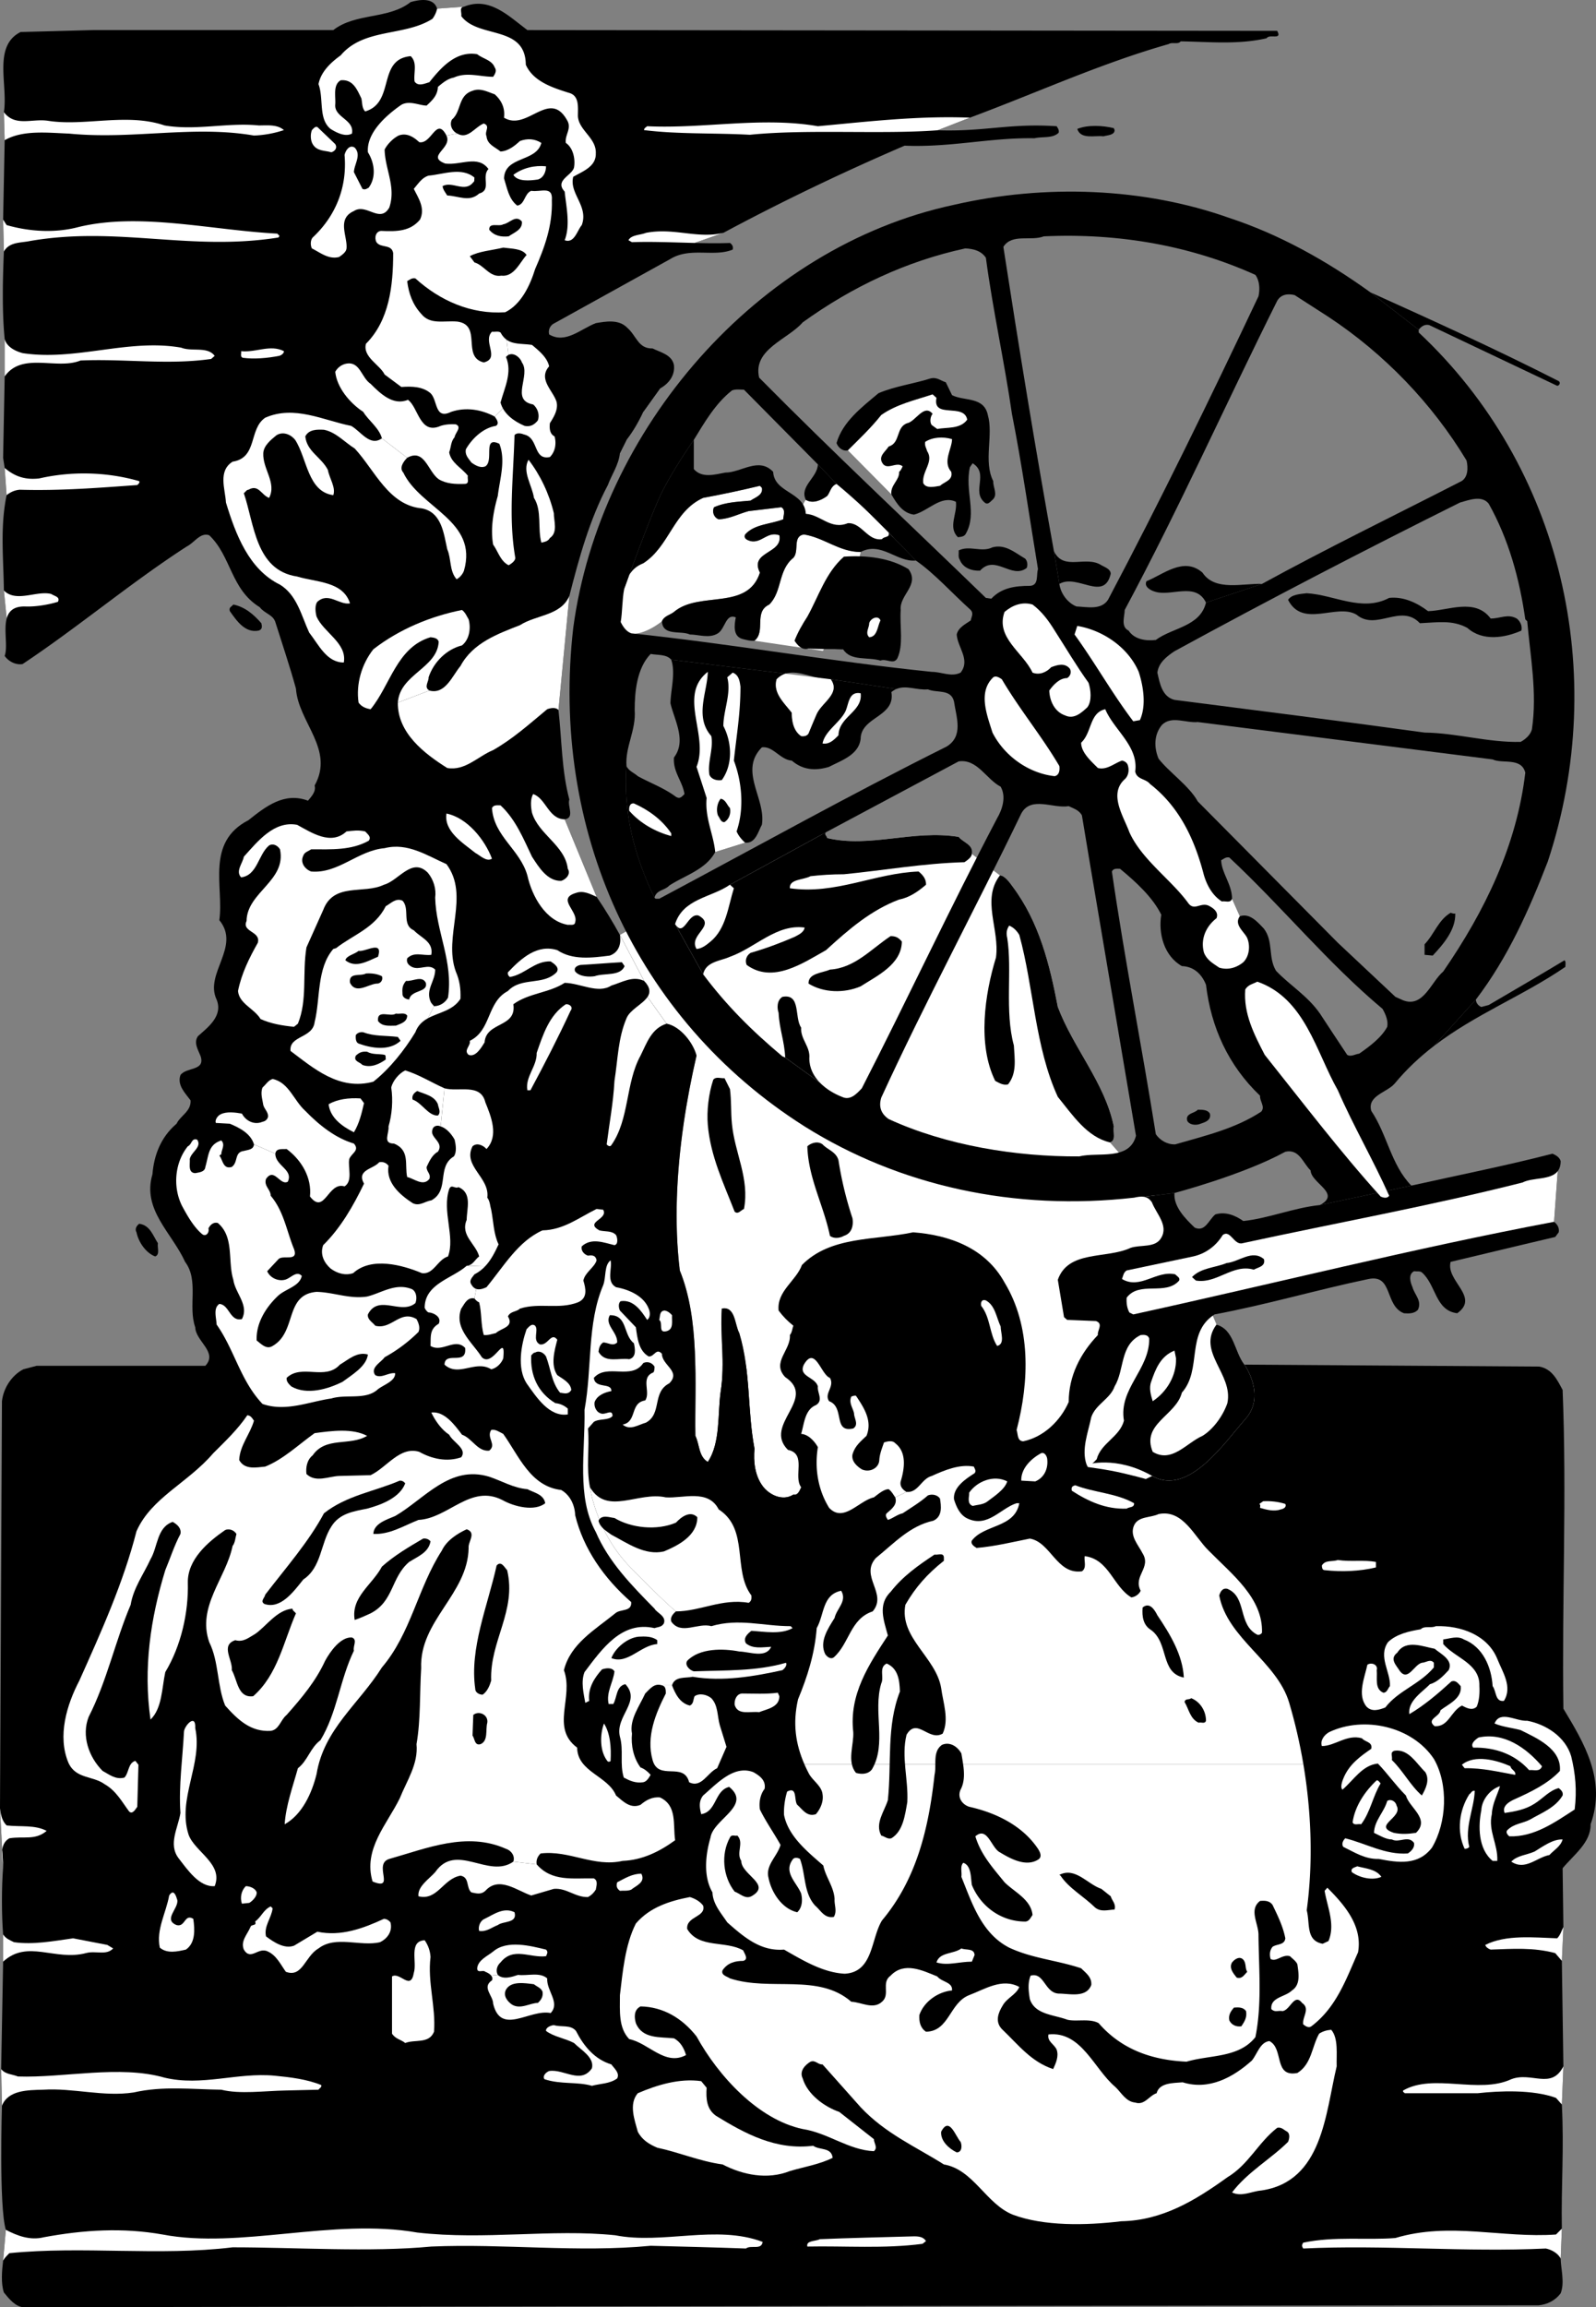 <svg xmlns="http://www.w3.org/2000/svg" width="373.832" height="540.029"><rect width="100%" height="100%" fill="#808080" stroke="none"/><path d="m291.5 319.4 69.047.454c3.008.547 4.191 3.097 5.465 5.464 1.004 24.688-.18 49.012.183 74.606l-.183 37.352.183 13.753-.363 7.926.363 24.684-.363 8.93c.547 10.476-.184 19.039 0 29.058l-.273 7.016c0 2.183 1 5.554 0 8.105-1.278 1.73-3.188 2.64-5.196 2.824 0 0-337.863.364-354.898.457-1.914-.183-3.371-2.007-4.555-3.464-.73-2.184-.453-5.102-.18-7.47l.637-7.195c-1.64-5.285-.91-29.058-.91-29.058l-.184-8.563.457-25.144v-6.375c-.367-4.555-.367-11.113 0-15.668L0 423.244l.457-95.281c.363-3.191 2.367-6.105 5.008-7.473l3.098-.816h39.535L291.5 319.4"/><path fill="#fff" d="M.73 437.092c-.183-2.004-1.003-5.465 1.458-6.832 3.46-.547 6.011.547 8.742-1.73-2.73-1.458-6.012-.91-9.383-1.278-1.09-1.09-1.367-2.547-1.547-4.008l.73 13.848m0 22.043c5.739-5.281 12.114-.09 19.403-2.004 2.277-.637 4.734.64 6.375-1.09l-1.367-.82-8.016-1.551c-4.555.637-9.293 1.55-13.848.91-.91-.453-1.91-.816-2.547-1.82v6.375m-.273 33.707c1.457-3.645 6.012-3.645 9.652-3.734 7.016-.458 14.121 1.73 21.227.636 6.832-1.55 13.48-.73 20.496-.636 4.371 1.09 10.02.273 15.121.18l7.652-.18c.184-.368.82-.547.637-1.094-3.37-1.367-7.195-1.824-10.93-2.188-8.746-.82-17.035 2.551-25.78.457-10.477-3.007-23.594.09-34.34-.273-1.278-.547-2.919-.457-3.919-1.73l.184 8.562m.273 36.254c.364-.637.91-1.184 1.458-1.73 17.214-1.731 34.976.73 52.285-1.368 14.941 0 32.156 1.184 46.55-.183 17.125-.727 34.16 1.46 51.375-.18 7.196.18 14.575.363 22.32.637 1.184-.91 3.641.457 3.915-1.547-10.84-4.102-23.41.636-34.524-1.551-14.937-1.547-30.515 1.184-46.367-.637-19.765-3.46-41.539 3.918-59.664.457-9.293-1.64-18.402-1.094-27.785.637-3.277.82-6.285-.363-8.926-1.73l-.637 7.195m365.465-78.066c-.457.91-.73 1.913-1.457 2.64-5.375-.184-12.023-.91-16.851 1.55.18.544.726.911 1.273 1.09 5.285-.179 9.93-.546 15.121.821l1.551 1.824.363-7.926m0 32.61c-2.824 5.558-7.468 1.183-12.207 3.008-7.652 3.55-18.218-1.457-25.324 2.64-.18.367.274.457.363.637h17.125c4.922-.543 12.848-.91 18.313 1.094l1.367 1.55.363-8.93m-.363 37.989-1.367 1.367c-12.48.91-24.867-3.008-37.621.817-6.559.547-14.301-.453-21.59 1.093-.363.547-.363.82 0 1.368 19.129-.91 37.71.91 56.844 0 1.363.273 2.914 1.183 3.46 2.37l.274-7.015M301.063 352.01c.367.82-.547 1.183-1.094 1.277-1.547.547-3.278.09-4.828-.367 0-.273.183-.727-.18-.91l.91-.637c1.64-.094 3.555.09 5.192.637m21.227 13.574v1.274c-3.735.91-8.017 1.093-12.024.64-.547 0-.641-.64-.641-1.094.82-1.367 2.46-.82 3.734-1.277 3.098.457 6.106-.09 8.93.457M216.895 524.541l-.82.637c-8.93 1.183-18.22.457-26.966.637-.363-1.457 1.914-1.184 2.914-1.727 6.47-.277 14.942-.457 21.137-.64 1.09 0 2.914-.274 3.735 1.093"/><path d="M366.012 437.276c2.55-3.098 6.652-6.012 6.558-10.297 3.735-10.383-1.547-19.036-6.375-27.055 0 0-4.617-2.246-8.562-1.637 3.047-5.816-3.703-18.12-10.02-20.648-7.593-3.04-19.738-4.555-27.633 4.554-7.894 9.11-5.464 18.22-5.464 18.22s-5.77.91-7.895 3.034c0 0 2.692 9.414 3.906 18.828 1.215 9.41.649 17.61.649 17.61s13.996 8.867 27.629-3.34c7.898 4.86 15.547 7.836 27.207.73"/><path fill="#fff" d="M350.71 388.264c1.185 3.008 3.642 6.558 1.548 9.84-2.094.273-1.73-2.278-2.64-3.461-.274-4.465-2.278-9.203-6.743-10.93-1.457-.914-3.277-.184-4.828 0v1.09c2.824 3.281 8.656 4.555 8.473 9.84.09 1.457 0 3.37-.637 4.828-1.094 1-2.371.273-3.461-.274-2.645 1.368-3.102 5.008-6.379 4.828-2.094-1.64 1.184-2.187 1.367-3.734 1.73-1.367 5.102-2.734 4.735-5.648-.637-.637-1.09-1.457-2.184-1.094-3.098 2.824-6.285 5.555-9.84 7.652-.453-3.097 3.188-5.285 4.828-7.015 1.73-.453 3.188-2.004 4.371-3.278 1.188-2.37-1.91-3.828-3.277-5.011-2.64-.457-6.742-2.278-8.746.91-1.91 1.457-.274 2.918.64 4.375 1.91 2.367 3.278-1.551 5.102-2.004.91 0 2.004-1.004 2.82 0v1.09c-3.37 4.011-8.289 5.375-11.386 9.382-1.457.547-3.094 1.094-4.371-.18-2.278-2.734-.457-6.831.183-9.839 1-.637 2.55 0 2.184 1.277.183 1.91-.543 4.371 1.55 5.282.91 0 1.094-1.094 1.547-1.547.184-3.282-2.82-6.922-.453-10.293 2.004-1.914 4.918-2.551 7.653-3.008.91-.91 2.457-.18 3.55-.73 5.922-.18 12.118 2.097 14.395 7.652m17.305 22.777c1.004 4.098 1.367 8.016.82 12.477-4.645 3.007-9.473 6.468-15.3 6.285-.458-.363-.915-1-.458-1.457 1.547-1.547 3.55-1.547 5.281-2.457 2.645-1.551 5.922-2.735 7.653-5.649.183-.82-.364-1.277-.91-1.73-2.184.547-3.735 2.457-5.649 3.64-2.094 1.368-4.555 1.825-7.012 2.188-.73-1.64 1.184-2.734 2.457-3.277 3.645-1.641 7.653-3.555 10.477-6.559.457-5.195-5.555-7.746-9.2-9.566-2.003-.547-4.19-.73-6.105-1.547 1.278-3.192 5.102-.457 7.653-.64 4.375.82 8.93 3.734 10.293 8.292m-32.156.637c3.46 6.012 3.007 14.937-.454 20.77-3.187 4.187-7.836 3.55-12.48 2.64-3.188.09-5.649-1.547-8.29-2.824-.456-.637-.09-1.457.458-2.004 4.828 1.183 9.379 3.918 14.664 3.55.82-.546 1.64-1.363 1.457-2.456-1.367-1.914-3.461.09-5.192-.82-1.367 0-2.824-.91-4.191-1.551.094-2.915 2.371-4.829 3.098-7.47.82-.546 2.004.09 2.187 1.095 1.64 2.824-5.738 4.644-.64 6.375 1.824.367 3.37.273 5.195 0 3.371-3.278-1.55-5.829-2.371-8.743-2.547-2.55-4.188-5.011-6.555-7.472-3.644.367-5.648 3.828-8.293 6.105-.637-.547 0-2.187.367-3.008 1.364-3.004 3.735-4.734 6.375-6.558.364-1.637-1.457-1.547-2.187-2.457-3.551-1.004-6.285 1.82-9.383 1.82-.453-1.273.547-2.64 1.73-3.277 8.11-3.828 19.407-1.367 24.504 6.285"/><path fill="#fff" d="M361.184 413.408c-.547 1.457-2.004.727-3.004.91-3.371-3.734-7.926-5.375-13.118-5.28-.73-.915.547-1.915 1.274-2.372 5.922-1.273 11.113 2.371 14.848 6.742"/><path d="M333.855 414.776c1.094 1.82.094 3.914-.816 5.464-2.644-2.277-4.375-5.738-7.016-8.293.184-1-.546-1.82.637-2.183 3.281-.457 5.102 3.004 7.195 5.011"/><path fill="#fff" d="M354.898 415.412c-3.64-.636-7.652-1.64-11.84-1.55l-.636-.817c3.004-2.46 8.105-1.098 11.383.363.093.82 1.367 1.094 1.093 2.004m-31.515 2.004c-1.824 3.004-2.371 6.649-4.555 9.563-.73-.18-1.64.367-2.008-.454.551-3.828 2.918-7.289 5.649-9.84.457 0 .64.458.914.731m27.965.637c-.547 1.914-1.825 4.098-1.914 6.558-.91 3.918 1.457 7.016 1.277 10.934h-1.094c-3.465-2.824-3.37-8.293-2.644-11.844.093-2.46 2.097-4.922 4.375-5.648m-5.922 1.094c-.09 4.007-2.461 8.652-1.274 13.117-.273.363-.64.457-1.093.457-1.914-4.102-1.278-9.02 1.093-12.754.543-.367.543-.91 1.274-.82m20.586 11.386c-.453 1.64-2.004 2.457-3.094 3.645-3.008.547-5.648 3.734-8.93 1.547 1.367-1.457 3.645-1.547 5.465-2.367 2.098-1.278 4.281-2.915 6.559-2.825m-42.449 8.747c-2.004.91-5.008.273-6.922-1.094-.364-1.004.73-1.094 1.273-1.368 2.008.547 4.375.637 5.649 2.461"/><path d="M1.57 144.748c-.734 2.684.305 6.64-.476 8.77.82 1.183 2.457 2.187 4.191 1.914 13.024-8.656 25.32-19.04 38.442-27.512 1.82-.91 3.187-3.371 5.28-2.64l79.618-47.005a2.277 2.277 0 0 1 1.273-2.64l27.149-15.031c4.644-2.825 10.2-.368 14.574-2.188.18-.637-.094-1.183-.64-1.55-2.567.1-5.391.066-8.282-.005l6.735-2.363c13.937-7.469 28.054-14.21 42.449-20.402 10.84.453 20.039-1.914 30.426-1.735 1.914-.453 4.191.094 5.648-1.273.18-.637-.184-1.094-.457-1.547-11.203-.73-16.762 1.313-27.875.95l7.562-2.954c15.485-5.742 30.516-12.664 46.547-17.219.82-.547 2.188.184 2.825-.636 6.558.09 13.39.82 20.132-.73.637-1.095 3.735.546 2.457-1.731l-175.625-.18H21.863l-17.035.453C-1.73 10.775 1.914 19.884.91 26.26l.184 6.558L.73 51.4l.18 7.473c-.273 6.375-.453 13.938.184 20.492v8.746l-.364 19.04.364 2.367.453 6.378C0 123.366.82 130.654.91 138.213l.66 6.535"/><path fill="#fff" d="M162.7 56.861c-5.012-.12-10.227-.347-14.673-.175l-.82-.457c.637-1.274 2.73-1.184 4.098-1.73 6.558-1.274 12.027 1.456 18.129 0l-6.735 2.362M.91 138.213c2.914 2.918 7.742-.09 11.113.82.82.547 2.094.637 1.551 1.82-2.37.731-5.375 1.188-7.652 1.094-2.738-.07-3.89 1.118-4.352 2.801l-.66-6.535m.184-28.695c2.457 2.097 4.918 2.824 8.105 2.46 7.563-1.73 15.852-1.546 23.41.637.184.368-.18.641-.453.914-9.02.637-17.761 1.364-27.511 1.094-1.184.09-2.184.543-3.098 1.274l-.453-6.38m0-30.152c.547 1.914 2.55 2.825 4.191 3.282 12.477 1.914 24.774-3.461 37.164-1.274 2.551 1 6.102-.367 7.836 1.91l-.82.73c-10.203 1.458-20.317-.089-30.61.364-5.554 2.277-13.664-2.094-17.761 3.734v-8.746M.73 51.4l.817 1.278c5.375 1.547 11.387 1.914 16.855.457 14.391-3.465 30.97.726 46.547 1.547l.457.457c.09.18-.094.273-.183.453-20.68 3.281-37.715-2.734-58.207.82-2.188.453-4.829.184-6.106 2.461L.73 51.4m.18-25.14c2.64 3.46 6.559 1.457 10.293 2.004 8.656 1.367 18.492-1.914 27.328 1.094 7.38 1.273 14.668-.73 22.047 0 2.094 0 4.371-.274 5.918 1.093a25.187 25.187 0 0 1-7.012 1.274c-14.3-2.457-28.332 1.004-43.27-.453-5.01-.184-10.839-.914-15.12 1.546L.91 26.26m218.715 4.23c-13.117 1-30.516-.312-43.996 1.055-8.29-.457-16.762-.094-24.777-1.094 0-.457.453-.636.726-.91 13.3.637 26.781-2.277 39.992 0 11.934-1.094 23.227-2.46 35.618-2.004l-7.563 2.953"/><path d="M261.074 30.451c0 1.184-1.64 1.184-2.644 1.457-1.91-.273-5.282.82-6.102-1.73 2.461-1.004 5.922-.82 8.563-.184l.183.457"/><path fill="#fff" d="M66.496 82.19c.094.457-.637 1.003-1.09 1.093-2.734.547-5.922.82-8.562.457-.64-.273-.274-1.004-.367-1.55 3.46.367 6.832-1.637 10.02 0"/><path d="M174.535 197.24c2.461.184 3.004-2.547 3.918-4.187 1-6.195-5.469-12.57 0-18.13 2.64-.362 4.281 2.915 7.012 3.099 2.55 2.187 5.465 2.46 8.746 1.457 2.734-1.457 6.922-2.73 7.379-6.559.09-5.191 8.2-5.102 7.195-10.93.383-.316.77-.55 1.16-.718l-15.37-2.29c2.37 3.282-2.005 5.376-3.278 8.11a224.004 224.004 0 0 0-1.914 4.555c-.363.636-1.094.726-1.73.636-1.731-1.183-2.188-3.37-2.188-5.465-1.82-2.37-4.461-4.648-3.55-7.835.663-.665 1.362-1.079 2.089-1.313l-26.785-3.258c1.093 3.098-.172 7.305-.172 10.219.91 3.918 3.824 8.746.816 12.664-.273 3.367 2.008 5.555 2.461 8.563-.73.726-1.094 1.183-2.004.636-2.824-2.097-5.922-3.187-8.925-4.828-.915-.82-2.098-1.183-2.645-2.367 0 0-.758 6.738 1.062 15.242 1.825 8.5 5.497 15.547 5.497 15.547.457-1.824 2.37-1.64 3.46-2.824 3.645-2.371 8.567-3.735 10.75-7.836l7.016-2.188"/><path fill="#fff" d="m145.203 218.83 5.649 10.75c1.496 1.567 1.48 2.738.808 3.758l4.473 6.262c3.187.636 6.195 4.375 7.015 7.472-3.644 15.758-5.921 33.793-3.918 50.282 4.739 11.66 3.461 26.144 3.645 38.714 1 2.004.727 4.829 2.914 6.106 3.008-4.465 2.277-11.297 3.008-16.398 1.094-6.922-.184-12.844.273-19.497 3.188-.636 3.004 3.739 4.098 5.743 2.734 9.199 1.82 17.761 3.555 27.054-.278 3.004.09 6.285 1.91 8.742 1.457 2.004 4.644 3.645 7.199 2.004 0 0 30.938 3.98 40.898 5.649 9.961 1.672 14 .304 20.68-.91 6.68-1.215 22.469-9.11 22.469-9.11 8.504 4.86 17.004-7.894 21.863-13.36 4.86-5.464-.242-12.69-.242-12.69-2.371-3.008-2.371-8.2-6.559-9.383L273.523 282.9l-13.543-15.516c1.547-.457.637-2.461.91-3.735-2.093-10.203-9.472-18.308-13.117-27.964-1.914-10.024-4.37-19.86-10.566-28.149-.73-1.004-1.914-2.644-3.004-2.644l-6.562-5.008c.457-2.188-2.004-2.645-3.094-4.008-10.75-1.73-20.68 2.64-30.793.273l-3.43-2.519-45.12 25.2"/><path d="M158.137 216.28c1.914-6.012 8.566-6.192 12.843-9.2l22.5-12.297c-.546.453.184.91.274 1.368 10.113 2.367 20.043-2.004 30.793-.274 1.09 1.363 3.55 1.82 3.094 4.008-.09.82-1.09 1.457-1.73 1.914-9.747.27-18.856 1.91-28.24 2.824-2.823 0-5.464.18-7.831.453-1.64.91-5.012.637-4.828 2.825 10.656 1.546 19.949-3.555 30.152-3.918.91.73 1.82 1.73 1.73 3.097-1.914 1.64-3.917 3.008-6.285 3.461-6.558 2.461-11.754 6.926-17.129 11.844-5.37 3.004-12.476 7.926-18.582 3.46-.453-1-.09-2.187.91-2.823 3.462-1 6.926-2.278 10.294-3.735.82-.457 2.187-1 2.37-2.187-6.558-.91-11.57 4.738-17.492 6.832-2.183 1.004-5.644 1.094-6.285 4.101l-6.558-11.754"/><path fill="#fff" d="M195.941 113.256c-1.367.547-1.457 1.91-2.187 2.824-1.363 1-3.367 1.91-5.008.91 0 0-1.824 2.368 0 3.278 1.82.91 5.828 3.218 10.688 4.738 4.859 1.52 9.109 1.52 9.109 1.52l1.215-1.215-13.817-12.055m-19.218 36.711c2.73-2.188-.278-6.742 3.46-8.473 3.094-3.097 2.004-8.015 5.649-10.933 1.457-1.637-.273-5.008 2.457-5.465 4.738.73 8.29 4.101 13.3 4.101 0 0-1.546 7.348-3.066 9.778-1.52 2.426-3.949 4.554-3.949 7.285 0 2.734-1.82 6.074-1.82 6.074l-16.031-2.367m-21.683-4.555c.546-1.277 1.913-1.457 2.823-2.187 5.922-5.012 17.219-.184 20.133-9.2-2.55-5.011 5.465-4.375 4.555-8.746-2.824-1.004-4.098 1.914-6.742 1.368-.637-.184-1.73-.547-1.274-1.551 2.188-2.457 5.922-2.367 8.926-3.551 0-.91.637-2.187-.453-2.824l-7.653.91c-2.37.637-4.464 1.824-7.015 1.914-1.094-.367-1.637-1.73-1.094-2.824 2.918-1.278 5.922-1.278 8.563-1.551 1.004-.727 3.007-1.273 2.644-3.004l-.457-.457a260.709 260.709 0 0 1-13.3 2.824c-7.012 3.188-7.833 11.297-14.028 15.305-2.824 1.094-3.941 3.371-4.453 5.953 0 0-3.867 7.863-.223 9.988 3.645 2.125 9.047-2.367 9.047-2.367"/><path d="M309.172 282.049c5.101-2.73-2.094-5.102-2.188-8.106-1.82-1.73-2.64-5.101-5.921-4.37-9.93 5.433-25.961 9.652-25.961 9.652l-7.172.89c-.707-.113-1.48.024-2.301.203-27.965 3.192-54.93-2.73-77.156-16.667-39.899-25.235-59.575-69.961-54.203-116.692 6.195-46.277 42.996-89.18 89.183-99.02 21.406-4.917 44.453-4.007 64.309 3.008 11.933 3.914 22.867 10.02 33.25 17.489l11.297 8.746v.636c33.613 31.43 44.726 79.98 30.242 123.797-4.371 11.297-9.29 22.41-16.852 32.34l-9.855 10.883c-3.246 2.496-6.336 5.352-9.184 8.793-1.82 2.094-6.469 2.824-5.465 6.375 3.735 5.555 4.645 12.664 9.383 17.492zm-144.477-54.016c5.47 7.285 11.297 13.118 18.582 19.22l.641.273 8.07 5.82c1.45 1.512 3.36 2.652 5.23 3.379 1.91.914 3.368-.637 4.645-2.004 10.75-20.95 20.68-42.266 31.7-63.219 1.183-2.004 2.187-5.008.82-7.375-3.371-1.734-5.465-6.562-9.836-5.922l-31.067 16.578-22.5 12.297c-4.277 3.008-10.93 3.188-12.843 9.2zm61.399-169.89c-13.848 3.007-26.418 8.925-38.078 17.308-3.461 4.008-11.75 6.285-10.204 12.934 17.583 17.765 35.254 34.254 53.11 51.558l1.273.184c2.371-2.55 5.559-3.004 9.02-3.004 2.187-.094 1.457-2.555 1.914-3.918-2.004-12.117-3.734-24.324-6.106-36.347-1.73-12.024-4.46-24.23-6.101-36.528-1.094-1.64-2.914-2.097-4.828-2.187zM154.402 210.36c22.594-12.027 44.453-24.23 67.32-35.62 4.008-2.458 2.278-6.829 1.731-10.567-.73-3.004-4.008-1.91-6.105-2.824-2.649.234-5.098-1.063-7.403-.078l-15.37-2.29c-3.571.223-7.329-2.351-10.571-1.312l-26.785-3.258c-1.09-1.324-3.188-1.039-4.82-1.351-3.278 3.37-3.735 9.02-3.735 13.12.363 4.735-2.277 8.653-1.914 13.118 0 0-.758 6.738 1.063 15.242 1.824 8.5 5.496 15.547 5.496 15.547.183.453.73.18 1.093.273zm-9.015-64.77c.543 1.095 1.273 2.188 2.457 2.642 22.863 2.37 47.187 6.652 70.414 9.02 2.281 0 4.554 1.276 6.742.183 2.371-3.008-.727-5.922-.91-8.93.363-1.637 2.094-2.457 3.281-3.277.18-.91.727-1.641 0-2.461-4.285-3.825-8.473-8.563-12.848-11.57l-6.375-6.555c-4.007-4.008-7.835-7.926-12.207-11.387l-4.37-4.559-17.31-17.488c-.726 0-2.003-.184-2.823.184-3.918 3.097-6.47 7.562-8.926 11.57 0 0-5.285 7.469-8.016 13.387-2.734 5.922-8.281 21.441-8.281 21.441-.512 2.586-.418 5.477-.828 7.8zm102.75-8.925c.273 2.184 1.914 4.465 4.008 5.281 2.46.094 5.742.914 7.378-1.547 12.391-23.41 23.957-47.187 35.254-71.054.364-1.637.274-3.64-.726-5.008-14.942-6.742-31.703-9.84-49.555-9.02-3.008 1.184-7.473-.726-9.476 2.461 3.644 23.594 7.562 47.641 11.843 71.235zm47.46 0c15.305-8.379 30.88-15.941 46.368-23.867 2.004-.82 1.914-3.461 1.547-5.012-8.016-13.297-19.219-24.957-32.336-33.613l-7.926-5.102c-1.457-.363-3.188-.27-4.102 1.368-12.023 24.05-22.953 48.554-35.707 72.328 0 1.457-1 3.918.91 4.828 1.368 2.097 4.102 2.46 6.38 2.187 3.914-2.914 10.382-3.097 11.75-8.746zm46.368-19.039c-22.5 11.203-44.82 22.773-66.863 34.797-1.914 1.277-3.735 2.734-4.008 5.012.547 2.457 1.094 5.648 4.008 6.375 19.77 2.55 38.808 4.918 58.574 7.652 7.469.09 14.937 2.367 22.5 2.187 1-.546 2.277-1.55 2.64-2.917 1.278-8.563-.363-17.032-1.093-25.32l-.453-.458c-1.368-9.566-3.918-18.765-8.563-27.055-1.64-2.093-4.738-.82-6.742-.273zm-51.559 96.832c2.278-.82 4.098 1.274 5.649 2.914 2.277 3.008.91 6.652 2.824 9.84 3.187 3.371 7.379 5.828 10.293 10.02 2.094 3.187 4.187 6.375 6.375 9.656.91.547 1.914-.184 2.824-.274 2.367-1.64 5.281-3.824 6.559-6.285.273-1.367-.364-2.914-1.094-4.191-12.934-10.84-23.32-23.684-35.89-35.434-.821-.183-1.368.363-1.91.637.089 3.004 2.546 5.648 2.546 9.02zm-9.84-45.457c-2.824.273-6.101-1.547-8.378.64-1.915 2.278-1.915 5.282-.82 7.923 2.46 3.191 7.105 6.289 9.198 10.023l32.793 33.066 13.485 12.66 1.82.82c4.738 1.825 6.559-4.37 9.383-6.741 9.746-14.118 17.219-29.512 19.223-46.547-.915-3.645-5.375-2.004-7.653-3.098zm-30.242 19.68c-3.644.636-8.836-2.461-11.113 1.73-10.75 22.317-22.5 44.086-32.793 66.496-.64 2.098-.09 3.735 1.73 5.012 13.48 6.191 29.88 8.836 44.637 8.742 4.371-1.09 11.75 1.094 13.297-4.824l-10.656-62.95-2.004-12.023c-.637-1.273-2.004-1.64-3.098-2.183zm10.114 15.3c3.003 20.68 7.011 40.903 10.292 61.489 1 1.457 2.73 2.46 4.555 2.37 6.922-2.003 14.028-3.644 20.13-7.651 1.003-1.184-.364-2.372-.274-3.735-7.47-7.105-11.477-16.035-12.66-25.965-1.004-2.55-2.915-4.28-5.649-4.37-4.191-2.368-5.555-7.653-4.828-12.024-2.004-4.098-6.012-7.742-9.656-10.75-.637 0-1.547-.184-1.91.637"/><path d="M198.582 105.42c-1.273.273-2.367-.82-2.64-1.73 1.456-5.012 5.921-8.38 9.835-11.66 3.828-1.641 8.2-2.188 12.207-3.462 1.461-.363 2.371.547 3.555.91l1.457 3.008c2.824 1.457 7.469.274 8.383 4.645 1.363 4.734-1.094 10.84 1.273 15.484-.09 1.457 1.184 3.192-.183 4.375-.547.453-1.09 1.274-1.82.637-3.188-2.64 1.093-6.742-2.825-9.2l-.637.911c-1.277 5.555 1.731 10.75-.91 15.484-.367.82-1.187.82-1.914.91-2.367-2.367-.09-5.464-.457-8.289-3.55-1.636-6.465 2.188-9.836 3.008-2.644-.363-4.008-2.55-5.285-4.738l-10.203-10.293M160.11 263.15c.8-5.515 1.847-10.917 3.038-16.078-.82-3.097-3.828-6.836-7.015-7.472l-4.473-6.262c.672-1.02.688-2.191-.808-3.758l-5.649-10.75c-1.55-2.82-3.46-6.012-5.465-8.926l-7.472-18.128c2.46-.364.547-3.188 1.093-4.645-1.82-6.832-1.73-13.664-2.55-20.95l2.55-26.69c2.278-8.93 4.739-17.856 9.02-25.962.91-2.46 2.55-4.738 2.824-7.472l1.547-3.094c1.55-2.008 2.824-4.191 3.918-6.563l3.918-5.464c2.004-1.094 3.55-3.004 3.277-5.465-.453-2.461-3.187-3.004-5.008-3.918-3.37.094-3.734-2.914-5.921-4.828-2.004-2.094-5.192-1.457-7.38-1.09-3.55 1.363-7.105 4.918-10.929 2.64-2.793-6.652 2.184-17.035 2.184-17.035 13.39-3.28 9.718-17.613 9.718-17.613 4.516-4.324.606-14.574-.609-20.644-1.215-6.075-9.11-5.47-11.54-7.895-2.425-2.434-4.855-8.047-4.855-8.047-4.375-3.281-8.93-7.926-14.847-5.469l-6.29.457c-.816-2.734-4.28-2.093-6.19-1.55-5.192 4.101-12.844 2.46-18.13 6.562l-5.554 6.832c-2.43 3.64-2.36 8.074-3.57 16.578-1.215 8.5 7.82 10.14 7.82 10.14s-6.075 11.54-8.504 15.79c-2.43 4.254.61 6.074 9.11 7.894 8.503 1.825 8.503-3.64 8.503-3.64s1.82 4.25.606 9.105c-1.215 4.86-.758 10.72-8.5 11.54-7.743.82-4.86 9.109-4.86 9.109s-4.25 1.824-12.144 1.824c-7.895 0-6.68 6.074-9.11 11.54-1.02 2.284-4.86 4.25-6.074 8.5-1.215 4.25 3.219 13.026 3.219 13.026 5.191 4.918 5.012 12.66 11.844 16.852 1.09 1.457 3.093 1.73 3.64 3.46 1.64 5.196 3.371 10.294 4.828 15.579.547 7.926 9.11 14.211 4.375 22.684.364 1.363-.64 2.457-1.55 3.55-5.555-2.093-9.93 1.368-13.938 4.555-10.11 5.192-5.738 15.668-6.832 23.41 5.102 6.196-3.55 12.48-.637 18.586 1.551 3.824-2.004 6.465-4.37 8.563-1.095 1.547.089 3.277.636 4.734 1.094 3.461-3.371 2.461-4.738 4.375-.82 2.367 1.093 4.188 2.37 5.918.18 2.55-2.37 3.555-3.28 5.469-.055.043-.106.09-.16.136h118.913M11.734 394.483c-1.004 2.41-2 4.71-2.988 6.84-4.094 8.812 1.82 16.398 5.465 18.824 3.644 2.43 12.144 4.859 20.039 12.148 4.656 4.297-1.82 7.543-1.82 23.684 0 0 3.035 10.93 18.824 3.035 0 0 7.894 3.039 13.36 7.289 5.468 4.25 11.66-7.227 19.433-5.465h3.039l.605 18.824s1.215 3.645 8.504 3.035c7.285-.605 9.715-4.855 9.715-4.855l-.605-18.219s3.64 6.07 7.894 15.18c4.25 9.11-1.215 12.754-1.215 12.754s2.047 4.469 30.973 7.289c0 0-14.578 9.11 22.469 15.789 37.043 6.68 37.652-1.824 37.652-1.824l11.54.609s7.894 12.754 26.112 16.395c18.22 3.644 42.508-6.07 42.508-6.07s12.149 2.429 23.078-4.86c10.93-7.285 15.184-24.899 12.145-44.332 4.86-11.54 12.148-20.649-7.285-30.668 0 0 .566-8.2-.649-17.61-1.215-9.414-3.906-18.828-3.906-18.828s-.766-4.03-2.422-8.964H11.734m292.466 0c-1.106-3.301-2.618-7-4.563-10.165 1.82-5.464-1.063-9.23-3.645-13.359-6.074-9.719-20.648-22.473-20.648-22.473s-3.461-1.609-12.145-3.64c-8.683-2.035-13.36-1.215-15.183-4.254l-8.348-3.246c-1.457-.094-1.188-1.64-1.55-2.645 3.007-11.476 3.37-24.32-2.825-34.523-4.461-8.106-12.934-11.113-21.406-11.75-9.016 1.914-19.313.82-26.051 7.652-1.367 3.735-5.922 6.102-5.465 10.656 1.09 1.457 2.094 2.461 3.461 3.555-.273.637-.273 1.547-.82 2.184.273 3.554-4.375 6.379-1.094 9.84 7.652 5.101-5.285 11.113.637 17.035 4.465.91 1.183 6.191 3.097 8.742-.363.73-.73 1.914-1.82 1.73-2.555 1.641-5.742 0-7.2-2.004-1.82-2.457-2.187-5.738-1.91-8.742-1.734-9.293-.82-17.855-3.554-27.054-1.094-2.004-.91-6.38-4.098-5.743-.457 6.653.82 12.575-.273 19.497-.73 5.101 0 11.933-3.008 16.398-2.187-1.277-1.914-4.102-2.914-6.106-.184-12.57 1.094-27.054-3.645-38.714-1.347-11.09-.757-22.88.88-34.203H41.194c-3.53 3.082-5.129 7.214-5.488 11.703-2.457 8.289 4.555 13.664 7.652 20.496 3.282 4.37.637 10.386 2.371 15.304.09 3.278 5.372 5.829 2.368 9.02l5.586 8.168S38.5 341.807 31.82 349.096c-5.843 6.375-13.082 28.55-20.086 45.387H304.2"/><path d="M291.5 319.4c-2.371-3.007-2.371-8.199-6.559-9.382-4.738 6.375 4.008 11.566 2.547 18.398-1 2.918-3.277 6.106-5.828 7.652-3.734 1.641-7.195 6.47-11.66 3.735-2.73-6.559 5.465-8.469 6.832-13.844 4.828-5.469.82-13.937 7.652-18.312 12.207-2.278 24.23-5.829 36.075-8.29 5.738-1.183 3.734 6.286 8.289 8.016 1.183.094 2.457.094 3.277-.816 1.004-2.098-.82-3.555-1.273-5.285-.457-1.004-1.094-3.008.363-3.735.637.09 1.367-.093 1.824.274 3.371 2.914 3.094 8.925 8.29 9.562 5.374-3.824-2.735-7.558-1.552-12.023 8.11-1.914 16.309-3.918 24.504-5.828l.82-1.094c.184-1.004-.273-1.824-1.093-2.461l.86-11.844c.433-.562.69-1.32.69-2.367-.273-.91-1.093-1.367-1.913-1.73-10.93 2.824-22.043 5.011-33.067 7.472l-21.406 4.55c-6.195.642-11.934 3.099-17.945 3.74-1.825-1.278-4.102-2.278-6.559-1.552-1.55 1.278-2.371 4.192-4.828 3.098-2.188-2.098-5.012-4.918-4.738-8.11l-7.172.891c.703.114 1.343.477 1.886 1.297 1.004 2.645 3.918 5.375 2.188 8.29-1.367 2.46-4.828 1.55-7.195 2.37-5.649 2.641-14.575.453-17.036 7.47l1.457 8.745.73.637 6.743.273c1.82.637.27 2.184.453 3.278-4.097 4.281-6.832 9.566-6.832 15.668-1.914 4.375-5.828 8.199-10.656 9.203 0 0-7.113 8.972 5.918 10.535 13.035 1.559 8.93-5.07 8.93-5.07s6.863-2.22 15.363 2.64c8.504 4.86 17.004-7.894 21.863-13.36 4.86-5.464-.242-12.69-.242-12.69"/><path fill="#fff" d="M104.574 31.725c-2.367-4.555-3.46 2.097-6.375 1.55-1.277-1.183-2.914-2.277-4.828-1.55-1.277.636-2.64 2.004-3.281 3.281.094 4.644 2.734 8.746 1.094 13.574-2.184 3.824-5.375-1.094-8.29.817-4.097 1.824-1.457 5.921-1.73 8.746-.094.91-1.094 1.547-1.73 2.004-2.461.636-4.375-1-6.38-2.004-.363-.727-.363-1.914.184-2.551 5.465-5.102 8.11-11.84 7.469-19.313.184-.91 1.094-2.55 2.371-1.73 1.637 1.73-.094 3.828-.183 5.738l2.003 3.918c.637.274.91 0 1.457-.273 1.825-2.461 1.368-5.828-.18-8.29-.366-4.554 4.282-8.656 7.833-11.113 1.914-1.093 4.281.184 5.922.184 1.367-1.277 2.55-2.371 2.64-4.375 1.184-1 2.278-1.91 3.735-2.184 3.008-1.367 6.105-.183 9.203-.183.453-.637.91-1.457.363-2.188-.637-1.73-2.734-2.004-4.101-3.097-4.918-.82-8.38 3.007-11.204 6.562-1 .27-2.64 1.09-3.46-.183-.274-2.004.73-4.375-.91-5.922-7.926.73-3.555 10.84-10.66 12.937-.821-.82-.638-2.097-.911-3.097-1-2.008-1.914-4.465-4.828-4.192-1.914 1.094-1.094 4.008-1.274 5.738-.183 3.008 4.555 3.461 3.914 6.743-1.546.82-3.55-.184-5.007-1.094-2.914-2.371-1.551-7.106-2.825-10.477.547-2.914 2.915-5.101 5.192-6.742 5.465-6.465 14.941-4.371 21.5-8.562a6.14 6.14 0 0 0 1.09-2.368l6.289-.457c-1.188.094-.457 1.457-.64 2.188 4.007 5.375 15.03 2.004 15.124 11.387 1.727 3.918 6.281 5.375 10.02 6.558 2.55.637 2.183 3.281 2.183 5.465.184 3.371 4.375 5.102 4.192 8.746.09 3.098-3.098 4.192-5.285 5.465-1 3.918 3.644 6.832 2.003 11.297-1.09 1.273-1.73 4.37-4.007 3.55 1.367-3.55.367-7.742 0-11.386-2.457-2.64 1.734-3.734 2.187-5.649.363-2.093-.273-4.644-1.914-5.738-.273-1.82 1.277-3.187.457-5.008-4.191-8.015-9.473 2.457-14.941-.91.277-2.187-.543-4.012-2.184-5.469-1.64-.546-3.371-1.546-5.191-.816-3.461 1.09-2.551 4.828-4.828 6.738-.641 1.278.09 2.735 1.273 3.282l-2.55.453m15.761 61.398-1.676-13.605c1.602 1.148 3.7.875 5.953 1.215 1.64 1.367 3.555 2.917 4.012 5.011-2.645 3.008.91 5.649 1.73 8.29.454 1.82-.636 3.554-1.55 5.011-.09.91-.18 2.457 1.093 3.098.457 1.636.184 3.55-1.093 4.828-4.008.816-2.551-4.555-6.102-5.285-.637-.274-1.73-.457-2.187.18-.274 10.023-1.457 19.312.183 28.695 0 .73-.91 1.367-1.55 1.734-1.91-.914-2.458-3.191-3.641-4.828-.64-3.645 0-7.563 1.09-11.387.457-3.918 1.914-8.293.367-12.207-4.008-1.914-1.188 3.914-3.281 5.281-1.094.457-2.278-.18-3.278-.91-.64-.91-1.55-1.73-1.277-3.097 1.457-2.551 4.101-5.008 7.016-5.465.91-.547.183-1.547-.274-2.188l4.465-4.37"/><path fill="#fff" d="M115.871 97.494c-3.098-1.64-6.742-2.277-10.203-1.094-3.918 1.915-3.098-2.73-4.828-4.37-1.82-1.547-4.281-1.641-6.832-1.458l-3.918-2.914c-1.09-2.277-5.192-4.101-4.371-7.199 5.465-5.465 6.375-13.57 6.375-21.223-.364-2.187-2.914-1.093-3.914-2.55-.547-1.004-.184-2.551 1.09-2.641 3.738.18 6.832.09 9.109-2.645 1.277-2.64-.363-5.007-1.457-7.195 1.094-1.273 1.914-2.64 3.465-3.097 3.367-.274 7.742-2.094 10.746.457-.09.363.09.91-.274 1.093-2.004 2.551-4.918-.367-7.195.91.09.82.637 1.457 1.094 2.188 2.64.09 5.191 1.637 7.469-.457 3.007-.82.457-3.918 2.187-5.738-2.46-3.371-6.469-.82-10.113-1.278-4.645-1.73 1.73-3.55.273-6.558l2.551-.453c2.46 1.457 4.098-1.551 6.195-2.372 1.64.641.09 1.825.637 3.008.184 1.914 1.914 2.457 3.281 3.551 1.82-.09 3.367-1.363 4.555-2.457 1.73-.64 3.46-.547 5.008.453-1.184 4.555-8.563 3.008-8.746 8.293.73 2.274 1.093 4.824 3.097 6.375 1.825-.273 1.641-2.824 3.282-3.46 2.187.362 5.101-1.278 4.828 2.183.18 6.012-1.73 11.113-3.918 16.125-1.184 3.824-3.278 8.289-7.012 10.113-8.02.543-15.305-2.734-21.043-7.926-.82-.183-1.367.364-1.914.637.363 2.914 1.273 5.465 3.277 7.652 2.098 2.641 5.285 1.547 8.473 1.82 5.922.821.91 8.29 6.195 9.567 3.918-1.004-.363-4.918 1.914-7.195.637.09 1.457-.184 2.004.18.41.773.887 1.316 1.422 1.699l1.676 13.605-4.465 4.371m-15.305 64.133c3.735 1 5.375-3.465 7.29-5.742 2.914-5.465 8.835-7.559 13.937-9.563 3.824-2.46 9.562-2.187 11.566-6.832l-2.55 26.692c-.637-.73-1.91-.457-2.641-.184-4.281 3.55-8.016 6.922-12.66 9.563-3.555 1.46-6.563 4.922-10.75 4.191-5.375-3.371-11.66-8.2-11.57-15.305l7.378-2.82"/><path fill="#fff" d="M93.187 164.447c.458-6.648 9.2-8.015 9.567-14.21-.184-.91-1.184-1-1.914-1.09-7.926 2.367-9.383 11.203-14.028 16.851-1.093-.183-2.097-.547-2.824-1.55-.636-4.372.727-9.016 3.461-12.477 6.106-4.738 13.48-7.746 20.77-9.203.82.636 1.094 1.457 1.547 2.187.546 1.914.273 4.645-1.547 6.102-3.645.914-6.649 3.918-7.832 7.472.09 1-1.188 2.278.18 3.098l-7.38 2.82"/><path d="M154.586 90.936h-.64c-2.641-3.461-5.372-7.926-10.02-8.47-1.82.364-4.645-.183-5.098 2.184 2.73.82 5.645 1.278 7.922 3.282 1.824 2.64 5.375 4.828 3.918 8.468l3.918-5.464m-9.383 15.121c-.637-3.004-4.008-3.188-5.648-5.465-.547-1.274-1.914-3.098-.457-4.371 4.101.453 3.191 6.648 7.652 6.742l-1.547 3.094"/><path fill="#fff" d="M132.266 191.775c-3.825-.09-4.371-4.917-7.38-5.917-.726 1.183-.542 3.097-.273 4.37 1.551 5.102 7.746 7.653 8.383 13.118.82 1.277-.547 2.55-1.55 2.824-3.278.09-5.282-3.281-6.833-5.648-2.004-4.192-3.824-8.746-7.375-12.024-.73 0-1.64-.183-2.004.637.453 6.652 6.559 9.656 8.29 15.758 1.09 4.922 4.28 10.66 9.472 11.57.637-.09 1.64.273 1.73-.637.82-2.55-4.464-5.465.184-6.832 1.73-.636 3.367.274 4.828.91l-7.472-18.128m18.586 37.804c-2.645-1.273-5.192.363-7.653 1.094-3.097 2.004-7.195-.547-10.933-.637-3.641 2.367-8.38 2.367-12.024 5.008.82 5.559-6.375 4.008-6.738 8.93-.73 1.183-2.098 3.55-3.738 2.914-1.274-1.094.546-2.094.273-3.281 5.102-2.458 3.918-9.016 8.93-11.66 3.187-3.368 8.199-1.184 11.386-4.372.82-1.093-.546-2.004-1.367-2.55-3.734-.18-6.101 3.097-9.566 3.644-.363-.273-.547-.637-.453-1.094 3.187-3.37 6.922-6.648 11.566-5.191 3.555 2.367 8.02 1.82 12.3 1.273 2.005-.726 2.731-2.55 2.368-4.828l5.649 10.75m.808 3.758c-1.133 1.707-4.11 2.992-4.91 4.988-2.004 4.735-2.004 9.473-2.824 14.664-.274 5.102-1.184 9.84-1.82 14.852.273.363.82.637 1.093.18 4.281-6.102 3.278-14.485 6.832-20.95 1.457-2.918 2.551-6.379 6.102-7.472l-4.473-6.262"/><path d="M321.012 68.436c14.758 6.652 29.605 13.39 44.09 20.77.546.362.09 1.093-.364 1.093-10.02-4.738-19.949-9.473-29.968-14.211-1.094-.273-1.915.367-2.461 1.094l-11.297-8.746m14.832 176.402c9.73-7.484 20.832-11.703 30.808-18.535 0-.457.18-1.188-.183-1.55-5.922 3.554-11.844 7.015-17.762 10.476l-1.734.457c-.727-.274-1.274-1.004-1.274-1.73l-9.855 10.882"/><path fill="#fff" d="M78.523 33.729c.547.82 0 1.64-.914 1.914-1.457-.457-3.367-.184-4.37-1.914-.548-.91-.548-2.368-.184-3.278.367-.363.73-.91 1.277-.73l4.191 4.008m49.372 5.195c0 1.363-.637 2.73-1.915 3.094-1.91.273-4.734.547-5.738-1.09 2.188-1.64 5.012-2.278 7.653-2.004"/><path d="M122.246 51.858c.184 1.914-1.82 2.55-3.098 3.46-1.73.184-3.37-.09-4.554-1.546-.09-1.825 2.277-.637 3.281-1.278 1.457-.18 2.914-2.367 4.371-.636m125.891 84.808c4.191-2.46 10.476 4.281 12.027-2.367 0-1.094-1.367-1.55-2.187-2.004-3.645-2.371-8.836 1.457-11.114-3.281l1.274 7.652M123.34 59.69c-1.547 1.64-2.914 5.195-5.922 4.828-2.73.457-4.008-2.457-6.285-3.094l-1.094-1.461c2.188-1.184 5.195-1.363 7.836-2.004 2.004.274 4.465.184 5.465 1.73m172.258 76.977c-4.371-.183-11.024 1.82-13.938-2.64-4.37-3.829-9.2.453-13.117 2.003-.637 1.274.91 2.094 1.73 2.368 3.829 1.457 9.747-2.368 12.207 2.64l13.118-4.37M122.246 84.834c2.188 3.004-2.824 8.836 2.64 9.836 1.094.914 1.552 2.461 1.094 3.734-.816 1.004-1.73 1.551-3.093 1.278-2.371-1.004-4.922-2.735-5.649-5.465.91-3.371 2.825-7.106 1.274-10.66 1.277-1.547 3.281-.09 3.734 1.277"/><path fill="#fff" d="M89.453 102.596c-.637-2.457-3.187-4.192-4.371-6.196-3.191-2.093-6.195-5.738-6.559-9.382.547-1 1.547-1.73 2.641-1.91 3.188-.547 3.461 3.277 5.648 4.734 2.278 2.281 5.282 5.195 8.743 3.738 2.46 1.73 2.734 8.285 7.652 6.102 1.094-.364 2.55-.457 3.555-.364 1.547.637-.184 2.004-.274 3.004-.91 1.004-.82 2.368-1.277 3.555.457 2.457 2.734 3.461 4.375 5.465-.184.637.453 1.82-.64 1.914-2.274.09-4.372 0-6.192-1.094-2.55-1.824-3.281-7.289-7.379-5.012l-5.922-4.554"/><path fill="#fff" d="M95.375 107.15c-.91.91-1.914 2.368-.91 3.461 4.008 8.383 17.578 11.297 14.21 22.957-.273.82-1.093 1.73-1.734 2.004-1.73-2.004-1.183-4.738-2.183-7.015-.82-3.64-1.278-8.653-5.922-9.563-7.832-.73-11.024-8.93-15.758-14.027-2.371-1.461-4.375-3.828-7.2-4.375-1.636-.09-3.55-.09-4.37 1.55.363 3.551 3.734 4.829 5.285 7.833.363 2.004 1.91 4.097 1.273 5.922-6.011-.82-6.101-8.563-8.925-12.934-1.094-1.367-2.914-2.008-4.375-1.098-1.364 1.098-3.004 2.461-3.098 4.192-.18 3.734 3.191 6.926 1.367 10.476-1.82-.636-2.457-3.277-4.828-1.91-.453 0-.727.543-1.094.817 2.461 7.199 2.735 18.039 12.48 19.496 4.466 1.367 10.75 1.093 12.391 6.285-2.55.453-5.011-2.735-7.652-.367-.637.82-.457 2.46-.184 3.464 1.641 3.735 7.2 6.196 6.38 10.747-4.008 0-5.833-4.098-8.11-7.012-1.82-3.918-2.824-8.746-6.832-11.207-7.285-3.551-10.383-11.75-12.66-19.219-.184-3.187-1.914-7.379 1.547-9.566 5.922-.91 3.734-7.649 7.652-10.293 6.832-3.004 13.664.636 20.133 1.914 2.277 1.273 4.37 4.918 7.195 2.914l5.922 4.554m113.41 8.563c-.273-2.184 1.914-3.277 1.824-5.281.453-.367.637-.914.817-1.278-1.457-1.273-3.735 1.184-4.828-.91-.82-1.547.82-2.55 1.55-3.734 2.825-.82 1.641-4.555 4.372-5.465 1.914-.367 3.917-4.648 5.921-2.187-.546.636-.726 2.003-.183 2.64l1.277.914c2.188-.457 5.375.09 7.016-2.187-.73-4.008-8.2-.09-7.2-5.102l-.91-.82c-4.097 1.367-8.379 2.277-12.023 4.828-2.461 3.098-5.191 5.648-7.836 8.289l10.203 10.293"/><path d="M191.57 108.697c-.093 3.102-4.375 5.106-2.824 8.293 1.64 1 3.645.09 5.008-.91.73-.914.82-2.277 2.187-2.824l-4.37-4.559"/><path fill="#fff" d="M222.996 102.78c0 2.277-2.277 5.28-.183 7.652.457 2.004-1.547 2.277-2.641 3.277-1.184.184-3.277.73-3.918-.637-.363-2.734 2.55-5.011.914-7.468-.184-.73-.64-1.278-.457-2.188 1.73-1.094 4.098-1.273 6.285-.637m-93.277 17.309c0 1.82 1 4.555-.914 5.828-.453.82-1.274.91-2.004 1.094-.91-3.371.183-7.469-1.73-10.477-.458-3.004-2.825-6.195-1.274-8.925 2.73 3.55 4.828 7.921 5.922 12.48"/><path d="M188.29 125.096c4.737.73 8.288 4.101 13.3 4.101 4.828-2.55 8.473 2.457 12.933 2l-6.375-6.554c.364 1.273-1.093.82-1.55 1.547-3.368.546-4.735-3.918-8.016-3.735-4.008 1.64-6.375-2.004-9.836-2.187l-.457 4.828m-33.793-8.746c-2.734 5.922-8.281 21.441-8.281 21.441.512-2.582 1.629-4.86 4.453-5.953 6.195-4.008 7.016-12.117 14.027-15.305 4.465-.82 9.11-1.82 13.301-2.824l.457.457c.363 1.73-1.64 2.277-2.644 3.004-2.641.273-5.645.273-8.563 1.55-.543 1.095 0 2.458 1.094 2.825 2.55-.09 4.644-1.277 7.015-1.914l7.653-.91c1.09.637.453 1.914.453 2.824-3.004 1.184-6.738 1.094-8.926 3.55-.457 1.005.637 1.368 1.274 1.552 2.644.546 3.918-2.372 6.742-1.368.91 4.372-7.106 3.735-4.555 8.747-2.914 9.015-14.21 4.187-20.133 9.199-.91.73-2.277.91-2.824 2.187.184 3.551 4.375 2.094 6.559 3.094 2.004 0 4.554 1.004 6.562-.273 1.73-1.09 1.82-4.735 4.188-3.735-.364 1.824-.727 4.555 1.73 5.102.82.183 1.64.457 2.645.367 2.73-2.188-.278-6.742 3.46-8.473 3.094-3.097 2.004-8.015 5.649-10.933 1.457-1.637-.273-5.008 2.457-5.465l.457-4.828c-.273-5.192-7.379-4.828-7.652-9.836-3.371-3.555-7.469.18-11.203.18-2.461.456-5.47 1.367-7.38-.82v-6.829s-5.284 7.469-8.015 13.387m85.625 14.394c.547.547.64 1.551.363 2.188-3.55 2.73-7.375-3.281-10.93.636-1.913.09-4.007-.636-4.738-2.55-.453-.637-.18-1.547-.27-2.188 2.548-1.273 5.372.547 7.923-.726 3.008-.82 5.285 1.273 7.652 2.64m-42.633 21.226c.82-4.737.64-9.839 3.465-13.757-.547-.453.18-1.457-.64-1.73-1.91.273-2.184 2.277-3.278 3.46-2.914 3.739-3.824 8.383-7.652 11.844l8.105.184"/><path d="M189.383 151.787c-1.547.453-2.551-.73-3.281-1.82.73-1.914 1.824-3.828 3.007-5.649 2.641-4.738 4.282-10.293 8.563-14.03 5.285-.364 10.75.273 15.121 2.917 2.734 3.735-2.184 6.012-1.82 9.563-.274 3.828.73 8.199-.82 11.386-.91 1.457-2.551-.09-3.919.457-3.004-.91-7.011.184-8.746-2.64l-8.105-.184m136.004-11.844c3.277-.363 6.465 1.094 9.11 3.098 4.644-.09 11.019-3.187 14.663 1.73 2.277 0 4.008-1.183 6.106 0 .726.547 1.363 1.641 1.09 2.825-3.915 1.73-9.11 2.55-12.66-.637-3.555-1.914-6.923-1.277-11.114-1.094-4.465-4.734-10.203 1.914-14.848-2.004-4.644-2.73-12.57 3.282-16.03-3.46.816-1.274 2.82-1.368 4.37-1.551 6.469.367 12.934 4.465 19.313 1.093"/><path fill="#fff" d="M247.047 147.596c2.64 4.101 5.098 8.289 7.922 12.207.547 1.64.82 4.281-.274 5.738-1.273 1.184-3.097 2.918-5.191 1.914-2.457-.82-3.645-3.37-3.734-5.828.91-1.277 2.367-2.918 4.19-2.918.728-.453 1.095-1.367.638-2.183-1.184-1.461-2.914-.915-4.371-.368-1.094 1.184-2.735 1.914-4.375 1.278-2.184-4.739-8.743-8.2-6.559-14.211 1.824-1.551 4.102-2.461 6.559-1.73 2.187 1.64 3.734 3.734 5.195 6.1"/><path d="M61.215 145.865c.183.73.273 1.457-.637 1.73-3.187.638-5.195-2.366-6.742-4.554-.273-.91.363-1 .82-1.547 2.64.547 4.645 2.188 6.559 4.371"/><path fill="#fff" d="M206.234 145.229c-.726 1.367-.726 3.824-2.64 3.918-1.004-1.004 0-2.188 0-3.282.273-1.093 2.094-2.004 2.64-.636m60.489 12.023c1.09 3.371 1.82 7.926.273 11.297l-1.55.273c-4.919-6.468-8.926-13.664-13.755-20.316l.637-2.004c6.012 1.004 11.934 5.012 14.395 10.75m-99.203 42.176c-.364-4.098-2.458-8.016-2.004-12.66l-2.368-7.29c3.004-7.378-4.464-16.667 2.641-22.226-.09 4.738-3.187 10.477.82 15.031.547 3.008-.91 6.012-.457 9.02.457 1.183 1.914 1.457 2.918 1.273 2.64-3.644 2.368-8.836.364-12.66 0-3.644 1.914-7.652.91-11.387l1.277-1.093c1.457.547 1.637 2.004 1.82 3.277 0 6.285-.91 11.297-1.546 17.309 1.91 5.011 2.457 11.296.636 16.578.453 1.004 1.094 1.824 2.004 2.64l-7.015 2.188m27.054-40.445c2.371 3.28-2.004 5.375-3.277 8.109a224.004 224.004 0 0 0-1.914 4.555c-.363.636-1.094.726-1.73.636-1.731-1.183-2.188-3.37-2.188-5.465-1.82-2.37-4.461-4.648-3.55-7.835.663-.665 1.362-1.079 2.089-1.313l10.57 1.313m40.082 0c4.192 7.105 9.293 13.21 13.48 20.316.094.726.094 2.094-1.09 2.367-6.01-.637-11.753-4.644-14.577-10.203-1.274-4.102-3.461-9.473.183-12.934.637-.457 1.457.09 2.004.454m-33.066 3.281c.547 4.281-5.102 5.465-5.192 9.836-1.003 1.004-2.097 2.187-3.734 1.914.547-2.824 3.734-4.645 5.191-7.196 1-1.64.727-5.101 3.735-4.554m88.816 52.196c-1.457 2.003 1.094 3.644 1.73 5.1.727 1.731.548 4.192-.91 5.65-1.55 1.273-3.554 1.913-5.648 1.273-1.457-1-2.824-1.73-3.555-3.461-.91-3.188.457-6.192 2.918-8.106.637-1.55-1.003-2.55-2.003-3.008-1.825-.636-3.192 1.278-4.555-.453-4.008-5.558-10.934-10.203-13.848-16.672-1.367-3.734-4.918-8.925-1.094-12.39.91-.82 1.094-2.184.73-3.278-.183-.636-.82-1.004-1.366-1.093-1.825.636-3.555 2.277-5.649 1.73-1.64-1.64-3.918-3.644-3.918-5.922 2.551-2.367 1.914-7.012 5.649-7.832 2.004 4.828 7.836 8.652 7.015 14.574.364 1.914 2.457 1.641 3.461 2.914 6.922 5.375 10.383 12.938 12.48 20.77.637 2.55 2.005 5.285 4.372 6.742.82-.183 2.004.457 2.367-.637l1.824 4.098"/><path d="M191.988 253.346c-1.445-1.516-2.422-3.406-2.422-5.637.274-2.734-2.097-4.465-1.914-7.195-1.64-2.371 0-8.016-4.375-7.2-1.363.82-1.273 2.735-.906 3.735.18 3.828 1.363 6.559 1.547 10.476l8.07 5.82m-21.008-64.21c.274 1.367-.273 2.64-1.273 3.281-.91.09-1.094-1.004-1.547-1.55-.457-1.274-.183-2.915.637-3.919 1.183.184 1.457 1.457 2.183 2.188"/><path fill="#fff" d="M157.227 195.057v.636c-3.645-1-7.196-2.914-9.84-5.921-.09-.817.093-1.82 1.093-1.73 3.282 1.456 6.56 3.734 8.747 7.015m-41.993 5.922c-1.277.82-2.734-.73-3.918-1.368-2.824-2.277-7.378-5.011-6.742-9.199 4.922 1 9.02 6.192 10.66 10.567m-13.574 34.523c1.367 0 2.64-.82 3.278-2.004 1.277-8.472-2.825-15.484-3.004-23.41.273-2.004-.364-4.191-1.73-5.832-3.735-3.734-6.833 1.914-10.294 2.824-4.648 2.278-11.75-.637-14.21 5.922l-3.919 8.746c-1.004 6.102.274 12.297-2.004 17.852l-.91.73c-2.734-.273-5.465-.73-7.836-1.82-1.457-2.461-5.008-3.555-5.281-6.563.82-4.097 2.64-7.742 4.645-11.293.73-2.734-3.825-2.46-2.641-5.101.09-6.742 9.383-9.383 7.832-16.762-.547-.91-1.64-1.457-2.55-.91-2.552 2.094-2.731 7.012-6.56 7.469-1.367-1.457.368-3.282.637-4.828 3.282-3.645 7.11-8.473 12.48-7.47 3.372 1.821 7.927 4.919 11.571 1.548 1.64-.18 2.734-.364 4.371 0 .547.636 1.55 1.277.82 2.187-4.097 2.278-8.746 2.004-13.48 2.004-.637.457-1.547.637-1.824 1.457-.817 1.64.367 3.188 1.824 3.735 6.375.546 10.93-4.918 17.215-5.465 5.375-1.367 9.93 1.73 14.484 3.734 5.559 7.469-.82 16.852 2.188 25.14.91 2.098 1.183 4.012 1.093 6.38-1.765 2.796-5.066 3.16-7.613 4.55l1.418-2.82"/><path fill="#fff" d="M100.242 238.322c-1.27.696-2.347 1.645-2.953 3.282-2.55 4.191-6.016 8.562-9.84 11.57-8.015 2.187-14.027-3.188-19.402-7.195-.363-3.645 5.191-2.918 5.648-6.743 1.364-5.464.453-12.57 4.371-17.125l.637-.183c4.102-3.188 9.11-4.735 11.66-9.836 1.184-.637 2.371-2.004 3.918-1.277 1.82 1.914-.273 5.648 2.64 6.921 1.731 1.825 4.65 2.645 4.102 5.743-1.914.273-4.007-.82-5.648.82-.273 1 .363 1.637 1.094 2.004 1.82.91 3.918-.914 5.465.637 0 2.734-2.278 4.644-1.094 7.468.183.457.547.73.82 1.094l-1.418 2.82"/><path d="M237.207 207.537c6.195 8.29 8.652 18.125 10.566 28.149 3.645 9.656 11.024 17.761 13.118 27.964-.274 1.274.636 3.278-.91 3.735-5.376-1.277-8.653-6.285-12.208-10.66-5.375-11.66-5.648-25.688-9.02-37.895-.542-.91-1.273-1.73-2.366-2.183-.637.91-.727 1.82-.457 2.914 1.187 7.468-.637 17.125 1.55 25.14.184 3.282.73 6.469-1.367 9.11-1.183.273-2.093-.364-3.004-.82-4.191-8.47-2.46-20.313.18-28.876.914-6.648-3.46-13.48.914-19.222 1.09 0 2.274 1.64 3.004 2.644"/><path fill="#fff" d="M171.895 207.9c-1.368 4.372-1.825 9.473-5.47 12.481-1 .82-2.003 1.64-3.277 1.73-2.003-3.37 4.829-5.464.454-7.836-2.547-.636-3.368 5.286-5.465 2.004 1.914-6.011 8.566-6.191 12.843-9.199l.915.82"/><path d="M340.871 213.822c.09 3.825-2.734 7.106-5.281 9.836l-1.914-.18v-2.46c2.277-2.367 3.187-5.649 6.101-7.38.364.09.641.274 1.094.184m-129.625 6.559c-.094 5.375-5.832 8.016-9.656 10.477-3.828 1.64-8.656 1.546-12.207-.641-.09-2.457 3.187-2.457 5.012-3.277 5.828-.368 9.656-4.829 14.207-7.836 1.093 0 1.824.273 2.644 1.277m-122.703 3.551c-2.277.914-5.191 2.824-7.652.82.273-1.094 2.093-1.367 3.097-2.187 1.64.277 5.828-2.641 4.555 1.367m57.754 2.188c-1.004 2.46-4.738 1.546-7.016 2.366-1.183.184-3.46.184-4.554-1.093-.457-1 .636-1.457 1.277-1.547 3.277-.184 6.375-.457 9.656-.637l.637.91m-56.844 2.367c.363 1.004-.453 1.825-1.273 1.73-2.004.184-4.828 2.552-6.196-.179-.363-2.55 2.457-1.457 3.735-2.187 1.367-.09 2.64.09 3.734.636m10.293 1.551c.547 2.367-3.46 1.547-3.914 3.918-.64-.094-1.367-.367-1.55-1.094-.09-1.457-.09-2.187.82-3.28 1.546.183 3.734-1.368 4.644.456"/><path fill="#fff" d="M313.36 255.178c3.644 8.379 8.292 16.305 12.027 24.687-.457.727-1.457.453-2.004.18-9.473-10.473-18.13-21.86-27.149-33.156-2.457-4.739-5.007-9.656-4.554-15.305.73-1.183 1.824-1.273 2.824-1.82 11.207 3.918 13.758 16.488 18.855 25.414m-179.726-18.582c-2.914 6.285-6.102 12.476-9.383 18.582h-.727c-.546-3.188 2.278-5.555 2.184-8.746 1.461-4.192 2.918-8.836 6.832-11.387.82-.09 1.824.64 1.094 1.55"/><path d="M95.375 237.69c0 1.546-1.547 1.91-2.64 2.367-1.551 0-3.192.273-4.192-1.094-.273-2.824 2.914-.82 4.191-1.73.91.183 2.004-.364 2.641.457m-2.188 5.007.641.91c-2.644 2.461-6.832 1.735-9.84.641-.636-.273-.73-1.187-.636-2.008.453-.543 1-.726 1.73-.636 2.64 1.004 5.102.73 8.105 1.093m-3.097 4.192c.367.183.183.636.273 1.094-1.547 1.09-3.46 2.003-5.465 1.273-.636-.727-2.187-.82-1.546-2.184.82-.73 1.363-1.004 2.64-.91 1.274.727 2.73.453 4.098.727"/><path fill="#fff" d="M103.207 263.65c-.637-.363-1.73-.183-1.91.727-.73 1.914 2.824 2.918 1.273 5.195-1.273.637-2.004 2.184-2.64 3.551-.09 1.094 1.093 1.64.636 2.824-1.457 1.82-3.55-.09-5.191-.457-.637-2.82.727-6.285-3.098-7.832-2.734 0-1.093-2.367-1.273-4.007.816-2.735 1.09-6.106.637-9.11.363-1.64 1.914-3.371 3.277-4.008 3.281 1 6.105 2.825 9.203 4.188l-.914 8.93"/><path fill="#fff" d="M109.313 296.26c1.457-.09 1.91-1.457 2.914-2.184-.727-2.914-4.465-4.922-2.914-8.562 0-2.551 1.367-6.29-1.915-7.653-.91.454-1.64-.82-2.187.454-1.73 5.195 1.46 11.207-.274 15.761-2.457.727-3.367 4.282-6.101 3.914-4.555-1.91-11.84-3.914-16.125 0-1.91.641-3.824 0-5.281-1.09-1.457-1.277-2.551-3.28-1.73-5.468 4.097-4.008 7.105-9.29 9.562-14.39-1.82-3.282 2.187-3.372 3.554-5.013.82-.18 1.641.094 2.188.82-.64 4.009 2.73 6.833 5.644 8.747 1.641.82 2.918-.457 4.375-.637 4.372-2.371 1.184-7.836 5.282-10.297.73-1 .457-2.73.183-3.914-.636-1.187-1.914-2.734-3.281-3.097l.914-8.93c3.277.914 8.469-1.274 9.563 3.281 1.367 3.371 3.187 7.836.273 10.93-.82-.91-2.277-1.547-3.277-.637-2.371 4.645 4.097 7.29 3.46 12.023.637.82.637 1.915.91 2.825.548 2.734.548 5.648 1.731 8.11-.855 1.831-1.754 3.667-3.16 5.144l-4.309-.137"/><path fill="#fff" d="M113.621 296.397a9.214 9.214 0 0 1-2.488 1.867c-.453.64-1.367 1.457-.727 2.37.32.579.711.9 1.137 1.044l-.41 2.234c-1.73-.363-2.367 1.367-3.098 2.367-1.73 4.649 2.55 7.836 4.828 11.391 2.645 2.55 5.649-6.195 5.012.27-.457 1.187-1.547 2.28-2.824 2.55-3.645-2.277-7.653 1.914-10.93-1.09.09-3.28 5.281.364 4.824-3.917-2.367-2.461-5.37 1.183-8.105-.458.09-2.183-.274-3.917 1.914-5.19.726-1.458-.91-2.462-2.188-2.642-.363.09-.91-.636-1.093-1.093 0-5.649 6.468-6.832 9.84-9.84l4.308.137"/><path fill="#fff" d="M111.543 301.678c.77.262 1.648-.055 2.414-.406 4.008-4.829 7.379-10.75 13.117-13.301 4.922-.09 8.563-3.004 12.664-5.008l1.547.18c1.277 2.277-4.465 2.824-.91 4.828 1.367.367 2.914 0 3.918 1.094.273.457.637 2.187-.367 2.367-2.367-.543-5.371-1.82-7.653.273-.27 1.004.547 1.914 1.461 2.188 1.094-.184 1.82 0 2.004 1.093-.457 1.641-2.734 2.825-3.097 4.735.546 1.824 1.093 4.101-1.278 5.101-4.554 1.735-8.926 0-13.57 1.457-.82.82-2.188.551-2.824 1.825 1.547 2.55-1.64 2.734-2.824 3.918-.91.18-1.73.546-2.825.453-.73-2.457-.457-5.282-1.093-7.653-.457-.18-.82-.546-1.094-.91l.41-2.234"/><path d="M170.98 254.904c.368 2.825.184 5.375.458 8.11.636 6.832 4.19 12.844 2.824 19.949-.727.273-1.367 1.367-2.188.637-2.55-6.559-5.648-12.938-6.285-20.313-.273-3.281.184-7.289 1.277-10.57.637-.82 1.73-.274 2.641-.363l1.273 2.55"/><path fill="#fff" d="M59.484 267.842c-.73-2.55-3.46-3.918-5.648-4.828l-3.281-.184c-.27-.637.367-1.64 1.093-2.004 1.368-.73 3.461-.457 5.012-.183.91 1.73 2.914 2.734 4.828 1.914.547-.09 1.094-.457 1.274-1.094.183-1.094-.82-1.82-1.094-2.824-.18-1.274-.727-2.735-.18-4.098.91-.82 1.274-1.64 2.367-2.004 3.829.82 4.918 5.008 7.653 7.469 3.37 3.46 7.105 6.375 11.387 7.652 1.457 1.64-.637 2.278-1.094 3.645-.364 1.91.91 5.101-1.094 6.375-3.914-1.184-4.645 6.832-8.105 2.367.453-4.371-1.915-8.473-5.465-11.113-1.004.093-2.461-.27-2.645 1.094l-5.008-2.184"/><path fill="#fff" d="M64.492 270.026c0 2.824 4.281 3.734 2.918 6.558-1.824 1.004-3.187-3.46-5.101-.637-.547 1.641 1.093 2.457 1.093 3.918 3.094 3.645 3.735 8.29 5.465 12.48 1.094 3.095-2.55 1.274-3.644 2.368l-2.641 2.824c.727 1.64 2.64 2.367 4.098 2.004 1.367-.273 2.734-2.277 4.007-.91-.546 2.55-3.917 3.004-5.738 4.828-2.824 2.73-5.011 6.375-4.828 10.293 1.094.82 2.277 2.184 3.734 1.274 5.739-3.278 2.735-12.024 10.293-12.66 4.012.09 7.743 1.73 11.844 1.093 3.371-.82 6.649-3.281 10.477-1.734 1.09.547 1.273 2.187.82 3.281-3.371 2.824-8.656-2.188-11.113 2.64-.184 1.188 1.09 1.825 1.726 2.645 3.828 1 5.832-3.828 9.657-1.55.457.82.914 2.003.457 3.007a35.3 35.3 0 0 1-7.926 5.922c-.82 1.184-3.461 2.457-2.188 4.188 1.461.82 3.008-.637 4.649-.454.09 1.82-2.551 2.641-4.008 3.735-2.824 2.64-7.379 1.094-10.934 2.183-5.191.73-10.656 3.192-16.12 1.278-5.192-5.465-6.56-12.664-10.75-18.582-.09-1.73-.821-3.828.636-4.828 2.371.18 2.46 4.187 5.285 3.55 1.73-3.277-1.55-6.011-2.004-9.199-1.367-4.371.274-10.02-3.644-13.3-1.094-.274-1.82.546-2.188 1.277.274 1-.636 2.093-1.547 1.273-1.914-1.64-3.37-4.191-4.644-6.558-2.188-4.372-1.73-10.11 1.363-13.938 1.004-.453.82-2.004 2.188-1.547 1.183 1.73-1.457 2.914-1.73 4.555.089 1.273-.458 3.187 1.276 3.277.91-.18 2.274-.273 2.368-1.457.82-2.734.636-5.191 3.734-6.195 1.004 1.004 0 2.187 0 3.281-.184 0-.273.18-.457.274.82.91.82 3.277 2.918 2.64 1.547-1.094.547-3.46 2.82-3.734.914-.274 2.282-.274 2.371-1.547l5.008 2.184"/><path d="M102.57 258.46c.094.816.82 1.82 0 2.64-2.277.09-3.734-3.008-5.922-3.735-.273-.91.368-1.64 1.094-2.004 1.73.727 4.008 1.094 4.828 3.098"/><path fill="#fff" d="M85.262 258.186c-.547 2.367-1.09 4.734-2.367 6.832-2.73-1.367-5.555-3.371-5.922-6.559 2.004-1.187 4.738-1.55 7.468-1.367l.82 1.094"/><path d="M283.39 260.643c.368 1.55-1.093 2.004-2.183 2.37-1.094.454-2.555.274-3.098-.64-.546-1.82 1.637-1.73 2.457-2.64 1.094 0 2.278 0 2.825.91m-86.993 10.929a83.997 83.997 0 0 0 3.278 13.575c.273 1.73-.18 3.554-2.004 4.101-.91.547-2.367.727-3.277 0-1.461-7.105-5.102-13.574-5.286-20.953.91-.82 2.461-1.273 3.555-.453 1.184 1.273 3.188 1.73 3.734 3.73"/><path fill="#fff" d="M364.008 285.967c-33.246 6.285-65.676 14.484-98.563 21.68l-.91-.454c-.547-1.003-.73-2.187-.637-3.46 3.004-4.012 9.11-.368 12.297-4.012.274-.727-.547-1-.91-1.457-4.465-1-8.2 3.644-12.48 1.094.273-.727.363-1.547 1.093-2.004l15.575-3.278c2.918-.64 5.375-2.46 6.925-5.011 1.82-1.368 2.641 2.46 4.645 1.914 21.863-4.739 44-8.746 65.586-14.211 2.383-1.227 6.586-.512 8.238-2.645l-.86 11.844"/><path d="M36.984 290.979c-.183 1.093.547 2.64-.636 3.097-2.188-.82-3.918-3.37-4.375-5.648-.453-.73 0-1.55.636-2.004 2.551.363 3.192 2.73 4.375 4.555m259.071 3.734c.453 1.73-1.461 1.914-2.371 2.46-4.918-1.46-8.653 3.368-13.57 2.548l-.91-.817c2.093-2.187 5.464-2.187 8.105-3.28 2.914-.274 6.011-3.278 8.746-.911"/><path fill="#fff" d="M147.664 366.858c-8.11-8.29-9.476-18.766-9.476-18.766 4.007 6.742 11.296.914 17.765 2.371 4.098.273 9.93-2.004 12.387 2.824 7.2 4.645 3.187 14.211 7.652 20.13.09.73 0 1.366-.637 1.73-6.195-1.09-11.386 2.004-17.035 2.004 0 0-2.55-2.004-10.656-10.293"/><path fill="#fff" d="M155.04 394.46c-1.731-.548-2.642.636-3.915 1.913-1.367 3.008-3.738 6.102-3.098 9.383-.273 2.73.364 5.738 2.004 7.926.82.273 1.64.91 2.367 1.73-.363.547-.82 1.547-1.73 1.73-1.82.274-3.188-.363-4.555-1.093-1.004-3.188 0-6.375-.91-9.566-1.183-4.829 5.102-8.196 1.274-12.297-2.184.457-1.91 3.097-2.825 4.648h-1.09c-.64-2.734 1.09-5.101 1.364-7.652-.637-1.004-2.094-.73-2.914-.457-1.73 1.914-3.371 4.37-3.004 7.379l-.914.457c-.364-2.098-1.09-4.922-.18-7.2 4.188-5.554 8.746-12.023 16.395-10.293.73-.273 1.64-.18 2.187-1.093.637-1.73-1.64-2.457-2.187-3.461-5.375-5.465-10.746-10.93-13.754-17.946-4.555-8.289-2.461-18.765-2.64-28.601 1.82-9.84.546-20.133 4.37-29.152.73-1.91.184-4.645 1.73-5.829.458 1.82-1.093 5.012 1.278 6.286 3.004.546 6.465 2.004 7.648 5.007.368.82.457 2.098-.363 2.645-1.363-2.094-3.187-4.828-6.191-4.375-.64.457-.457 1.64-.184 2.187l3.735 3.918c.363 2.551.636 5.465 3.003 6.832 1.368.09 1.735-2.097 3.098-.636 0 2.73 4.555 4.097 1.73 6.922-4.097 2.093-1.636 7.105-5.464 9.199-1.91.547-3.735 1.914-5.465.457 3.46-.637 1.64-5.102 5.285-5.649 1.363-1.914-1.188-5.375 1.914-6.558.27-.363.27-.91.27-1.367-.637-1-1.73-1.274-2.641-.82-2.734 4.1-8.563 0-11.57 3.464.273 2.64 4.191 1 4.101 3.094-1.457.273-3.281.914-3.918 2.55-.183.915.274 2.278 1.367 2.645 1.094.547 2.825-1.187 2.825.637-.91 1.094-3.098.547-4.375 1.367l-1.364 1.547c.364 4.918-.457 9.11.453 13.754 0 0 1.368 10.476 9.477 18.766 8.106 8.289 10.656 10.292 10.656 10.292-.73.641-1.367 1.368-1.093 2.372 2.277 3.277 6.285.183 9.382 1.09 6.47-1.91 12.118 0 18.582 0l.457.456c-2.734 1.547-6.558.82-9.656.637-.82.64-2.004 1.64-1.273 2.918 1.636 1.363 3.824.91 5.918.817-1.274 2.734-4.918 1.187-7.469 1.097-3.824-.73-9.293-.82-12.207 2.184-.637 1.004.547 2.187 1.55 2.46 7.56-.273 14.665 0 21.587-2.003.367.637-.453 1.457-.82 1.73-6.65 1.457-13.934 2.73-21.04 1.547-1.64.363-4.191-.183-4.828 2.004h-2.37"/><path fill="#fff" d="M157.41 394.46c.727 1.913 1.82 4.19 4.188 4.737.914-.457.73-1.367 1.093-2.187 1.184-.82 2.914-.363 3.918.457 1.641 1.73 1.368 4.187 2.004 6.375l1.551 5.012-2.187 5.007c-2.278 1.004-3.645 4.739-6.559 3.282-1.277-4.918-7.2-.184-8.563-5.196-1.55-5.464.727-10.93 3.098-15.574 0-.82 0-1.73-.914-1.914h2.371m76.973-83.989c0 1.458 1.094 4.102-.82 4.555-1.82-2.73-1.547-6.648-3.735-9.382-.183-.727.09-1.637 1.094-1.274 2.187 1.184 2.46 4.008 3.46 6.102m-76.972-2.641c-.094 1.367.453 3.278-1.277 3.735-2.094.546-.727-1.914-1.73-2.641.273-.82 0-2.094 1.277-2.188.636.094 1.273.547 1.73 1.094"/><path d="M148.48 314.389c.274 1.277.641 3.281-1.093 3.734-2.547-.363-5.645 1.004-7.196-1.73.094-.82.274-1.64 1.094-2.188 1.094 0 2.277 1.004 3.281 0 .09-2.457-3.007-4.097-1.73-6.375 4.187-.094 3.094 4.645 5.644 6.559"/><path fill="#fff" d="M126.438 314.662c1.914.364 2.64-3.008 4.097-1.094-.637 2.461-1.637 5.922 0 8.29 1.277.91 3.098 1.73 3.281 3.46-.636 1.094-1.55.82-2.64.641-2.004-2.46-2.188-5.648-3.281-8.473-.547-.91-1.641-1.457-2.551-.91-.457 0-.637.453-.91.637-.274 4.645 1.546 8.746 5.648 11.203 1.094.094 2.094.547 2.914 1.277v1.364c-4.371.64-7.379-4.098-9.656-7.285-2.277-3.551-1.274-9.02 0-12.664.547-.543 1.183-1.458 2.004-.817.91 1.09-.73 3.371 1.094 4.371m142.742-1.367c.093 7.29-7.196 11.75-5.918 19.223-1.004 3.824-5.375 5.191-6.38 9.015-.636.64-1.456 1.73-2.366 1.278-1.278-3.555.363-7.563 1.093-11.114 1-3.007 4.461-4.28 5.465-7.195 2.367-3.918 1.184-9.656 6.102-12.027.82-.09 1.73-.09 2.004.82m6.285 4.645c.094 4.101-2.184 7.835-5.465 10.023-.453-1.457-.91-3.098-.363-4.555 1-2.918 2.183-6.011 5.465-7.289l.363 1.82"/><path d="M86.176 317.03c-.367 2.824-3.739 4.738-5.922 6.378-3.461 1.73-8.383 3.188-12.024 1.094-.546-.547-1.187-1.094-1.093-2.004 3.55-3.37 9.015.727 12.476-3.097 2.008-1.188 4.012-3.098 6.563-2.372"/><path fill="#fff" d="M209.695 350.463c-.453-.64-.816-1.367-1.547-1.914-1.093 0-2.37 1.094-3.46 1.914-3.555.816-7.106 6.012-10.477 2.457-2.55-4.098-3.461-9.11-2.64-14.21-.821-1.458-2.278-3.005-3.919-3.099.73-2.367.82-5.644 3.461-6.738 1.82-1.094.274-2.914.457-4.37-.64-2.282-4.648-2.282-3.28-5.102 2.64-4.555 4.007 2.367 6.105 3.097 1.183 2.094-1.461 3.64-.184 5.465 3.734 1.367.82 7.469 5.648 6.375 1.368-.91.184-2.367.184-3.55-.277-1.278-1.277-2.462-.64-3.919.363-.093.64-.273 1.093-.183 1.82 2.734 3.918 5.832 2.461 9.382-1.55 1.458-2.734 2.461-3.281 4.372-.274 1.55 1.004 2.734 2.187 3.464 1.73.817 4.008-.183 4.098-2.187.094-1.457.637-2.734 1.094-4.102.82-.27 2.004-.543 2.64.184 2.735 2.098 2.188 5.922 1.278 8.93-.274 1.183.547 2.004 1.367 2.457l-2.645 1.277m9.387 62.441c-.004.86-.004 1.72-.184 2.508-1.367 12.48-4.191 24.41-12.3 34.067-2.641 4.285-2.004 12.117-8.743 12.48-5.101-.273-9.746-3.098-14.21-5.648-5.465.457-9.383-2.914-13.301-6.375-1.457-2.188-3.371-4.282-3.461-7.016-2.188-3.734-1.64-8.836-.457-12.844.64-4.281 9.75-7.468 4.375-11.84-3.461.82-2.914 5.829-6.559 6.375-.367-1.457-.64-3.007.453-4.37 3.282-2.825 7.2-7.196 11.75-5.465 1.461.816 3.008 1.91 2.645 3.914-1.004 1.277-1.367 3.191-1.094 4.828 1.367 2.824 3.371 5.648 4.828 8.289-.73 2.644-3.554 4.738-2.824 7.652.637 3.371 3.098 7.29 6.742 8.11 1.184-1.094 1.274-2.919.91-4.376-1.004-2.55-4.191-4.917-2.004-7.925.364-.637 1.274-.453 1.73-.18 1.368 3.645.821 7.926 3.552 10.93 1.46 1.277 2.187 3.008 4.375 2.644.82-1.367.09-2.734.18-4.191-.18-2.914-2.094-5.102-2.641-7.836-3.735-3.277-8.2-6.832-9.2-11.84-.09-1.64.184-3.734.727-5.465 2.461-1.277 1.55 2.004 2.371 3.094 1.184 1.004 2.278 2.918 4.371 2.187 1.094-1.273 1.82-3.007 1.551-4.644-.184-2.004-2.46-3.281-3.281-5.012a32.519 32.519 0 0 1-.977-2.05h30.676m86.203-.001c1.89 11.23 2.309 23.07.79 34.207.82 3.098-.274 7.106 3.734 7.836l1.367-.64c1.637-3.914-.274-7.922-.91-11.75l.636-.727c4.008 4.008 8.29 8.926 7.196 15.121-2.735 6.102-5.008 12.844-10.93 17.309-.64.453-1.367 0-1.914-.457-.274-1.73 1.73-3.645-.274-5.012-1.82-2.367-2.734 1.64-4.554 1.914-1.184-.183-1.73.363-2.64-.457-.274-2.82 3.277-2.82 4.827-4.37 2.094-1.368 1.547-4.099 1.274-6.103-.274-.73-1.094-1.277-1.73-1.914-1.821-.546-3.188 1.457-4.555.637-.274-1.094-.184-2.004.457-2.824 1-.727 2.824-.363 3.003-2.004-.546-2.824-1.82-5.375-3.003-7.832-.73-1.004-1.825-1.004-2.918-.914-2.73 2.098-.27 5.375-.364 8.11.094 8.105.82 16.12-.726 23.773-3.918 4.922-10.66 4.101-16.125 5.742-7.926-.367-15.121-2.734-20.586-9.02-2.098-1.183-5.375-.273-7.38-.82-3.187-1.184-7.562-1.184-8.745-4.828-.274-1.73-.547-3.645.183-5.465 3.188-.91 3.278 4.008 6.559 4.192 2.55 0 6.465 1.09 7.652-2.004.18-1.825-1.277-2.825-2.37-3.918-5.739-1.914-11.387-2.278-16.852-4.828-6.559-3.372-8.746-10.567-11.203-16.579.18-1.093-.368-2.46.453-3.28 1.914.636 1.734 3.554 2.004 5.19 2.097 5.102 6.925 8.563 12.48 8.563.914 0 1.277-.91 1.73-1.547-.363-3.644-4.28-5.375-6.558-7.652-2.73-3.371-5.555-6.469-6.832-10.75 2.824-2.457 3.734 2.734 5.742 3.738 2.547 1.547 6.102 3.461 8.926 1.727 1.094-.637.453-1.82 0-2.547-3.734-5.559-10.02-8.473-16.125-9.84-1.64-.547-2.824-2.188-2.004-4.008.965-1.8.887-3.918.594-5.969h79.691"/><path fill="#fff" d="M188.406 412.904c-2.082-4.773-2.758-9.586-1.484-15.164 2.187-5.285 3.918-10.66 4.375-16.672 1.82-3.187 1.273-7.832 5.738-8.746 1.457 2.461-1.094 4.192-1.55 6.38-1.548 2.46-3.641 5.554-2.184 8.472.453.637 1.273 1.273 2.004.727 3.64-3.188 3.824-9.016 9.11-10.75 3.55-4.188-3.099-8.196.726-12.477 4.375-3.555 8.02-7.563 13.484-8.746 2.184-1.004 1.82-3.461 1.547-5.192-.637-.914-1.914-1.093-2.824-.73-1.73 1.55-4.008 2.914-5.922 4.191-1.274.274-2.278 1.184-3.461 1.547-.274-.453-.727-1.094-.274-1.547 1.278-1.093 2.551-2.097 2.004-3.734l2.645-1.277c2.73.273 3.46-3.098 5.918-3.735 3.008-1.367 6.558-2.824 9.84-2.187.18.457.636 1.004.18 1.55-2 1.274-5.098 3.278-4.825 6.102.547 1.73 1.363 3.734 3.277 4.555 4.649 2.097 7.653-2.457 11.387-3.64h.637c-1.09 5.827-8.195 4.917-11.113 8.741-.364.82.547 1.368 1.093 1.73 4.282-.362 8.383-1.366 12.48-2.187 4.919.82 6.286 8.473 12.208 7.653 1.183-.82.457-2.368.637-3.551 5.738.73 6.652 7.105 10.93 9.656.913-.094 1.824-.73 2.187-1.55-1.82-3.462 2.55-5.376.457-8.743-1.004-2.004-3.098-4.101-2.004-6.558 1-2.188 3.824-1.73 5.738-2.645 5.738-1.184 8.38 5.285 11.75 8.563 5.465 5.558 12.754 11.117 12.48 19.222-.273.364-.636.547-1.093.453-4.645-2.367-2.367-8.836-7.016-10.746-1.183-.273-1.636.727-1.91 1.547 1.91 10.113 13.57 15.488 16.395 25.145 1.363 4.59 2.48 9.41 3.312 14.343h-79.691c-.121-.855-.278-1.699-.41-2.503-.91-1.641-2.735-2.825-4.555-2.004-1.52 1.093-1.54 2.796-1.547 4.507h-30.676m-68.164 22.821c.457-1.367-.547-2.64-1.73-3.004-9.2-4.102-18.582-.094-27.328 2.367-3.918 1.184 1.64 7.559-3.918 5.285-2.278-7.562 3.464-13.484 6.379-19.496 1.64-4.098 4.37-8.016 3.914-12.66 1.003-5.649.73-12.117 1.093-17.766-.453-11.113 10.934-17.308 11.114-28.148-.18-1.457 1.914-3.55-.453-4.371-2.188 1-4.739 2.64-5.833 5.008-5.644 8.746-7.195 19.312-14.027 27.328-5.375 8.566-13.574 14.394-15.305 24.96-1.093 4.465-3.37 9.477-7.468 11.75.273-4.37 1.914-8.835 3.097-13.117 2.278-1.73 2.914-4.824 5.282-6.558 3.918-6.465 4.554-14.211 7.836-20.95-.274-1.093.91-2.55-.458-3.097-2.64-.184-5.097 3.281-6.285 5.465-2.183 4.738-5.375 8.562-9.015 12.664-1.457 1.183-1.73 3.46-3.735 3.73-4.648.278-7.652-2.547-10.66-5.918-1.914-4.644-1.457-10.293-3.734-14.847-2.914-8.383 3.918-14.942 5.465-22.5.636-.82.636-1.914.91-2.825-.637-1.003-1.82-1.277-2.64-.914-4.098 2.825-8.837 6.926-8.747 12.301.184 6.922-1.547 14.758-5.281 20.95-.82 3.828-.73 8.472-3.461 11.113-1.73-12.024 0-23.684 3.46-34.977 1.184-2.824 2.095-5.742 3.552-8.473.273-1.367-.82-2.277-1.82-2.824-3.735 1.274-3.462 5.828-5.192 8.746-1.64 3.551-4.008 6.739-4.649 10.657-3.64 8.562-5.554 17.855-9.835 26.234-1.73 4.375 0 9.383 3.277 12.664 1.55.816 3.008 2.094 5.101 1.547 1.094-1.184.82-3.371 2.551-3.918l.73.914-.273 9.836c-.363.457-1.093 1.914-1.914 1.094-1.64-2.188-3.008-4.828-5.738-6.38-2.734-2.003-6.742-1.183-8.473-5.007-2.64-6.285-.363-13.664 2.551-19.223 5.102-11.386 10.293-22.863 13.39-34.976 3.462-7.836 12.024-11.297 17.946-18.219 2.734-2.734 5.738-5.559 8.016-8.93.82.094 1.093.637 1.55 1.278-.91 3.187-3.28 5.738-3.46 9.199 1.273 2.367 4.007 1.73 6.101 1.547 4.281-1.73 7.742-5.098 11.57-7.832 4.098-.547 8.836-1.184 12.297.636-4.101 2.461-9.656.094-12.754 4.555-1.367 1.094-1.64 2.914-1.457 4.375 2.188 2.094 5.192.543 7.653.453l7.378-.183c3.825-1.82 6.833-6.832 11.387-5.465 2.914 1.64 6.469 2.46 9.836 1.277 1.461-2.004-1.91-3.465-2.824-5.285-1.82-1.184-3.277-3.277-4.188-5.191 3.098-.364 5.465 2.914 7.196 5.191 2.367.82 3.644 4.008 6.375 3.734 1.824-1.457-.727-3.004.457-4.828.91-.273 1.914.457 2.824.91 3.645 5.106 6.375 12.301 13.57 13.122 2.098 1.183 3.192 3.55 3.282 5.917 1.914 7.836 6.742 14.758 13.117 20.317.183 2.367-2.551 1.547-3.735 2.64-4.828 3.918-10.476 7.106-12.023 13.301 2.367 6.375-3.188 13.48 3.098 18.13.09 5.737 7.195 6.554 9.109 11.202 1.637 1.364 3.371 3.188 5.738 2.184 1.274-1.09 2.73-1.91 4.555-1.73 4.098 1.914 3.004 6.378 3.55 10.023-3.64 2.64-7.652 4.644-12.296 4.828-6.742 1.547-12.48-2.555-19.219-1.734-.64.64-1.094 1.457-.914 2.55l-5.465-.636"/><path fill="#fff" d="M125.707 436.361c3.555 4.102 8.473 3.192 13.39 3.282 1.094.547.548 1.914.458 2.64-.547.82-1 1.278-1.82 1.73-3.008.094-5.012-2.183-8.016-1.913l-5.285 1.55c-3.282-1.093-7.563-4.644-10.75-1.093-1 .91-2.004.636-3.278.363-1.277-1.09-.367-3.55-2.55-3.914-4.102.727-5.376 5.918-9.84 4.828-.274-2.277 2.46-4.012 3.918-5.648 4.918-7.106 12.48 1.636 18.308-2.461l5.465.636m119.606-94.644c.183 2.187-.817 4.191-2.825 5.012l-3.277-.184c-.09-2.824 2.277-5.102 4.555-6.375.91-.457 1.546.727 1.546 1.547"/><path d="M123.523 348.549c1.547.82 3.825 1.184 4.188 3.281-2.457 2.004-7.285.817-10.02-.73-7.468-3.828-12.66 4.281-19.675 4.644-3.461 1.367-6.743 3.461-10.567 3.281.09-2.46 3.188-3.37 5.102-4.19 6.922-4.009 12.754-12.024 22.043-9.2 3.008 1 5.648 2.64 8.93 2.914"/><path fill="#fff" d="M235.93 346.729c-.637 2.004-3.188 3.55-4.825 4.828-1.003.636-2.187.636-3.28.91-1.458-.547-.731-2.277-.821-3.098 1.824-2.64 5.738-4.281 8.926-2.64"/><path d="M94.918 347.182c-1.273 3.37-5.555 5.011-8.926 5.922-3.187.636-6.469 1.093-8.383 4.191-2.55 3.914-2.273 9.563-6.558 12.387-2.278 2.824-5.281 7.015-9.11 5.738-1.09-.637.094-1.457.184-2.184 4.828-6.289 10.203-12.39 13.754-19.039 5.285-4.191 11.844-5.101 17.766-7.652.546 0 .91.184 1.273.637"/><path fill="#fff" d="M265.629 351.83c.09 1.09-1.094.817-1.73 1.274-4.922.183-9.02-1.73-12.844-4.192-.184-.82.09-1.094.82-1.273 4.46 1.73 9.563 1.82 13.754 4.191"/><path d="M163.332 355.108c0 4.37-4.559 6.648-7.836 8.015-4.465 1.004-8.473-1.914-12.297-3.918-1.094-.816-2.644-1.637-3.008-3.277.73-1.55 2.645-.73 3.735-.637 3.918 2.367 9.93 3.004 14.394 1.094 1.274-1.367 3.371-2.918 5.012-1.277m-62.492 5.648c-.453 2.64-3.004 3.55-5.008 4.828-4.285 3.645-3.555 9.2-9.02 12.024-1.183.546-2.37 1.093-3.734 1.546-.91-5.375 4.098-8.195 6.375-12.476 2.824-2.55 6.379-4.649 9.656-6.563.637-.09 1.278.094 1.73.641m120.243 3.734v.82c-3.914 3.098-6.648 6.196-9.016 10.294-1.457 7.742 7.196 12.297 8.38 19.492.456 3.465 1.913 7.289.363 10.66-3.278 1.914-6.012-3.918-8.47.273-1.277 5.192.454 10.383.18 15.758-.546 3.098-1 6.832-3.734 8.473-.91.273-1.547-.457-2.367-.637-1.547-2.824.727-5.648 1.547-8.289.914-8.746-.363-17.308 2.824-25.418-.09-2.55-.363-5.375-3.098-6.558-1.914.91-.546 3.19-1.273 4.648-2.004 6.648 1.367 14.117-2.188 20.129-.91 1.183-2.46 1.183-3.734.82-2.187-2.64-.453-6.648-.637-9.562-1.004-8.836 3.645-15.762 8.106-22.594-.91-3.461-2.457-7.195.637-10.203 2.918-3.735 6.468-6.192 10.296-8.742.727.18 2.094-.547 2.184.636m-102.297 3.008c2.278 9.563-4.097 16.578-3.734 25.867-.363 1.188-.91 2.551-2.004 3.282-.73 0-1.73-.457-1.73-1.368-1.368-9.472 2.913-19.402 5.011-28.875 1.09-1.183 1.82.454 2.457 1.094m152.309 10.567c3.008 4.46 5.922 9.289 6.195 14.574-5.559-1.094-3.46-8.016-7.652-11.114-1.824-1.093-2.188-3.097-2.004-5.285 1.64-1.367 2.824.547 3.46 1.825m-202.589-1.551c0 .457.543.73.816 1.094-2.914 6.648-4.28 14.394-10.02 19.402-3.644.457-3.644-3.735-5.007-6.102.27-2.37-2.734-5.832.816-7.015 1.914.547 3.192-.637 4.649-1.457 2.55-1.73 5.101-5.649 8.746-5.922m85.441 7.379v.91c-3.914.273-6.922 4.828-10.746 3.281.91-2.367 3.735-4.738 6.375-5.012 1.551-.09 3.188-.09 4.371.82"/><path fill="#fff" d="M182.55 397.01c0 2.64-3.003 3.008-4.738 3.734-2.093-.273-5.007.82-5.738-1.73-.09-1.184.457-2.551 1.73-2.64 2.551 0 5.743.183 8.383-.184l.364.82"/><path d="M282.48 402.748c-.273.82-1.093.274-1.73.457-2.004-.91-2.277-3.187-3.281-4.828.093-.91 1.094-.457 1.55-.91 2.094.82 3.461 3.004 3.461 5.281m-168.34.457c-.456 1.64.274 4.192-1.55 5.012-1.457.453-1.367-1.277-1.91-2.004l.18-4.828c1.367-1.094 3.554 0 3.28 1.82"/><path fill="#fff" d="M45.73 404.479c1.82 8.382-4.285 16.582-1.55 24.96 1.457 4.008 8.199 6.833 6.105 12.024-3.555.273-6.289-3.734-8.472-6.559-2.461-3.277-.094-7.105.453-10.566-.453-6.285.547-13.207.82-18.945 0-1.368 2.824-4.555 2.644-.914m97.286 7.652c-.09.273-.454.184-.637.184-1.914-2.278-1.914-6.196-.91-8.926 1.457 2.277 1.73 5.554 1.547 8.742"/><path d="M173.625 435.545c0 3.277 7.285 5.555 2.367 8.29-1.457.726-2.64-.642-3.918-1.095-2.73-3.46-3.277-8.746-1.094-12.664.368-.82 1.188-.273 1.735-.453 1.637 1.73-.367 4.008.91 5.922m86.539 8.289c.274 1 1.274 1.73.91 3.098-1.64.09-3.187.636-4.554-.457-2.825-2.735-6.196-4.555-8.11-7.469l-.273-.184c3.738-1.914 6.558 2.188 9.84 3.278l2.187 1.734"/><path fill="#fff" d="M150.215 438.549c1.09 2.004-1.277 2.824-2.371 3.734-.82.364-1.73.184-2.64.274-.731-.547-.911-1.094-.638-2.004 1.82-.91 3.461-2.004 5.649-2.004m-90.094 4.371c.09.82-.82 1.914-1.73 2.461l-1.73.184c-.458-1.368-.184-3.008.91-4.102 1.003 0 2.277.547 2.55 1.457m-18.581 1.824c.272 2.004-3.372 4.555-.185 5.828 2.098.547 1.82-2.73 3.918-1.457.364 2.461.547 5.649-1.73 7.196-2.004.457-4.375 1.004-6.106-.453-.91-4.192 1.461-8.11 2.188-12.207 1.094-1.731 1.64.183 1.914 1.093m123.156 1.274c.73 2.734-4.007 2.46-3.734 5.465 2.734 4.648 9.02 2.644 13.117 5.011.274.73 1.367 2.094 0 2.461-1.91 0-3.644.453-4.828 2.184-.453 1.183 1.094 1.457 1.73 1.914 9.477 3.098 20.68-1.274 28.422 5.465 2.368.093 5.102 1.914 7.196 0 2.004-1.73-.27-4.461 2.004-6.102 3.191-3.371 7.562-1.183 10.933.18 1.094 1.367 3.645 1.277 3.461 3.281-3.187.274-6.559 2.55-7.652 5.738-.09 1.551.183 3.008 1.55 3.918 5.465-.09 5.465-6.742 10.11-8.562 3.644-1.367 7.742-4.098 11.75-1.914-.727 1.824-2.914 2.55-3.914 4.375-1.004 1.636-1.824 3.734-.184 5.465 3.918 3.734 6.832 7.652 12.024 9.382.636-1.367 1.367-3.007.82-4.554-.547-1.278-2.277-1.914-1.914-3.555 7.746-.82 10.66 8.11 15.668 12.297 1.367 1.277 2.46 3.46 4.648 3.644 2.184.73 3.278-1.64 5.012-2.187.637-2.457 3.824-2.367 6.102-2.55 6.101 1.913 11.75-1.09 16.214-5.099 1.274-1.55 1.91-4.285 4.098-4.554 3.461 1.73.91 8.562 6.559 7.469 3.37-2.094 3.37-6.196 5.101-9.204.82-.543 1.73-.816 2.824-.91 1.731 2.004 1.184 5.832 1.278 8.563-2.645 11.023-3.281 26.965-17.676 29.058-2.277.184-4.555 1.551-6.832.457 3.555-4.738 9.203-7.925 13.121-11.843.27-.637.543-1.82-.183-2.368-.73-.363-1.368-1.183-2.372-.91-4.46 3.461-6.648 8.563-11.66 11.57-7.468 5.376-15.21 10.11-24.867 10.294-8.289 1-18.125 1.183-25.414-1.551-6.285-2.551-9.2-10.567-16.125-11.75-6.648-4.192-13.664-7.196-19.492-13.39l-8.926-10.02c-1.094.09-1.64-1.094-2.824-.637-1.367.816-2.645 2.273-1.824 3.914 1.093 3.734 5.101 6.652 8.562 7.836l8.11 6.375c0 .91 1 2.004 0 2.824-5.922-.273-10.75-4.281-16.672-5.191-10.383-2.188-19.766-12.39-24.868-21.68-3.37-4.281-7.835-6.922-13.117-7.016-1.64.82-1.457 2.641-1.093 3.918 1.546 3.735 5.648 3.188 8.925 3.551 1.551.82 2.371 2.371 2.825 3.918-4.918 2.64-8.747-2.824-13.301-3.734-2.547-2.64-2.184-6.559-2.184-10.293.637-5.285 1.184-11.75 3.735-16.762 3.28-3.824 7.925-5.285 12.66-6.195 1.187.367 2.37 1.004 3.097 2.004m-100.84.636c-.273 2.278-2.093 4.192-1.546 6.563 1.82 1.363 4.28 3.004 6.558 2.184l5.465-3.278c5.555 1.184 10.84-.82 15.578-3.008.547 0 1.094.274 1.547.82.547 2.094-.727 3.829-2.457 4.645-4.559 1.094-10.387-1.637-14.395 1.461-3.187 1.82-3.734 6.922-7.652 5.465-1.183-1.64-2.187-3.828-4.191-4.738-2.278-1.184-4.008 2.277-5.649-.457-.816-2.004.82-3.551 1.551-5.282.184-.73 1.547-.183 1.094-1.277 1.547-1.184 1.91-2.73 3.644-3.55l.453.452m56.661.914c.73 2.641-2.641 2.004-3.918 3.004-1.457.547-2.641 1.641-4.371 1.368-.274-.91.183-2.368 1.277-2.825 2.094-1 4.46-2.824 7.012-1.547m-19.676 10.477c-.73 5.918 1.273 11.66.82 17.488-1.183 2.914-4.465 1.73-6.742 2.64-1-.82-2.277-.91-3.098-2.187v-13.39c1.825-1.184 4.375 3.465 5.102-.817.82-2.55-1.274-7.472 2.55-7.652.821 1.184 1.278 2.457 1.368 3.918m15.758 4.188c1.277 1.183 3.37.457 4.738 0 2.277.273 5.102-.727 6.832.82-.184 2.914 3.098 5.648.82 8.11-4.918-1.005-11.66 5.374-13.48-2.188 0-1.914-2.735-3.828-.274-5.465.196-.438.067-.824-.207-1.145l1.57-.132"/><path fill="#fff" d="M115.027 462.365c-.347-.406-.933-.707-1.343-.859-.547-.547-1.914.453-1.914-.82.183-1.914 2.37-2.825 3.738-3.918 3.277-2.825 8.926-1.278 12.387-.457.546.547.273.914 0 1.55-3.825.454-7.653-2.277-10.657 1.457-.82.73-1.183 1.915-.64 2.915l-1.57.132m113.249-4.777-.636 1.547c-3.004 0-5.645 1.004-8.29.183.731-2.46 4.008-1.914 5.833-3.277 1.093.453 3.004-.094 3.093 1.547"/><path d="M292.137 461.506c-.73.727-1.184 1.73-2.461 1.367-.637-.82-1.914-2.187-1.094-3.555.64-.82 1.824-1.546 2.645-.636.726.82.363 2.004.91 2.824m-165.063 4.644c.184 1.094-.273 1.915-1.094 2.641-1.82 0-4.097 1.64-6.101.363-1.004-.726-2.094-2.003-1.367-3.46 1.183-2.094 4.375-1.547 6.558-1.274.637.547 1.64.82 2.004 1.73m164.789 4.555c.274 1.457-.363 2.461-1.093 3.555-1.184.18-2.278-.277-2.825-1.367-.273-1.278.364-2.188 1.094-3.008 1.094-.09 2.188-.09 2.824.82"/><path fill="#fff" d="M134.91 475.35c1.82 3.554 4.371 6.652 8.29 7.836.726 1 2.003 2.004 1.366 3.277-1.73 1.277-3.918 1.188-5.921 1.73-3.461-1-7.29-.273-11.114-1.546-.547-.73.364-1.641 1.094-1.914 3.46-.547 7.379 3.187 10.02-.637.636-2.551-2.551-4.281-4.192-5.922-2.094-1.094-4.734-1.457-6.558-2.824-.09-.82 1.093-1.274 1.824-1.367 1.726.546 3.914-.18 5.191 1.367m30.606 13.3c-.18 2.551 0 5.012 2.187 6.56 6.832 4.19 14.027 8.105 22.774 7.015 1.457 1.09 4.28.273 4.554 2.824-3.097 1.547-6.648 2.094-10.02 3.098-5.284 2.093-11.023.91-15.761-1.551-5.375-.73-10.11-2.824-15.305-3.918-1.91-.82-3.55-1.82-4.55-3.735-.73-2.73-2.188-6.464 0-9.02 4.46-1.91 9.746-3.55 14.847-2.82l1.274 1.548"/><path d="M225 501.31c.363.821.363 2.462-.91 2.462-1.73-.82-3.828-2.641-3.645-4.829 1.914-3.734 3.371 1.094 4.555 2.368"/></svg>
